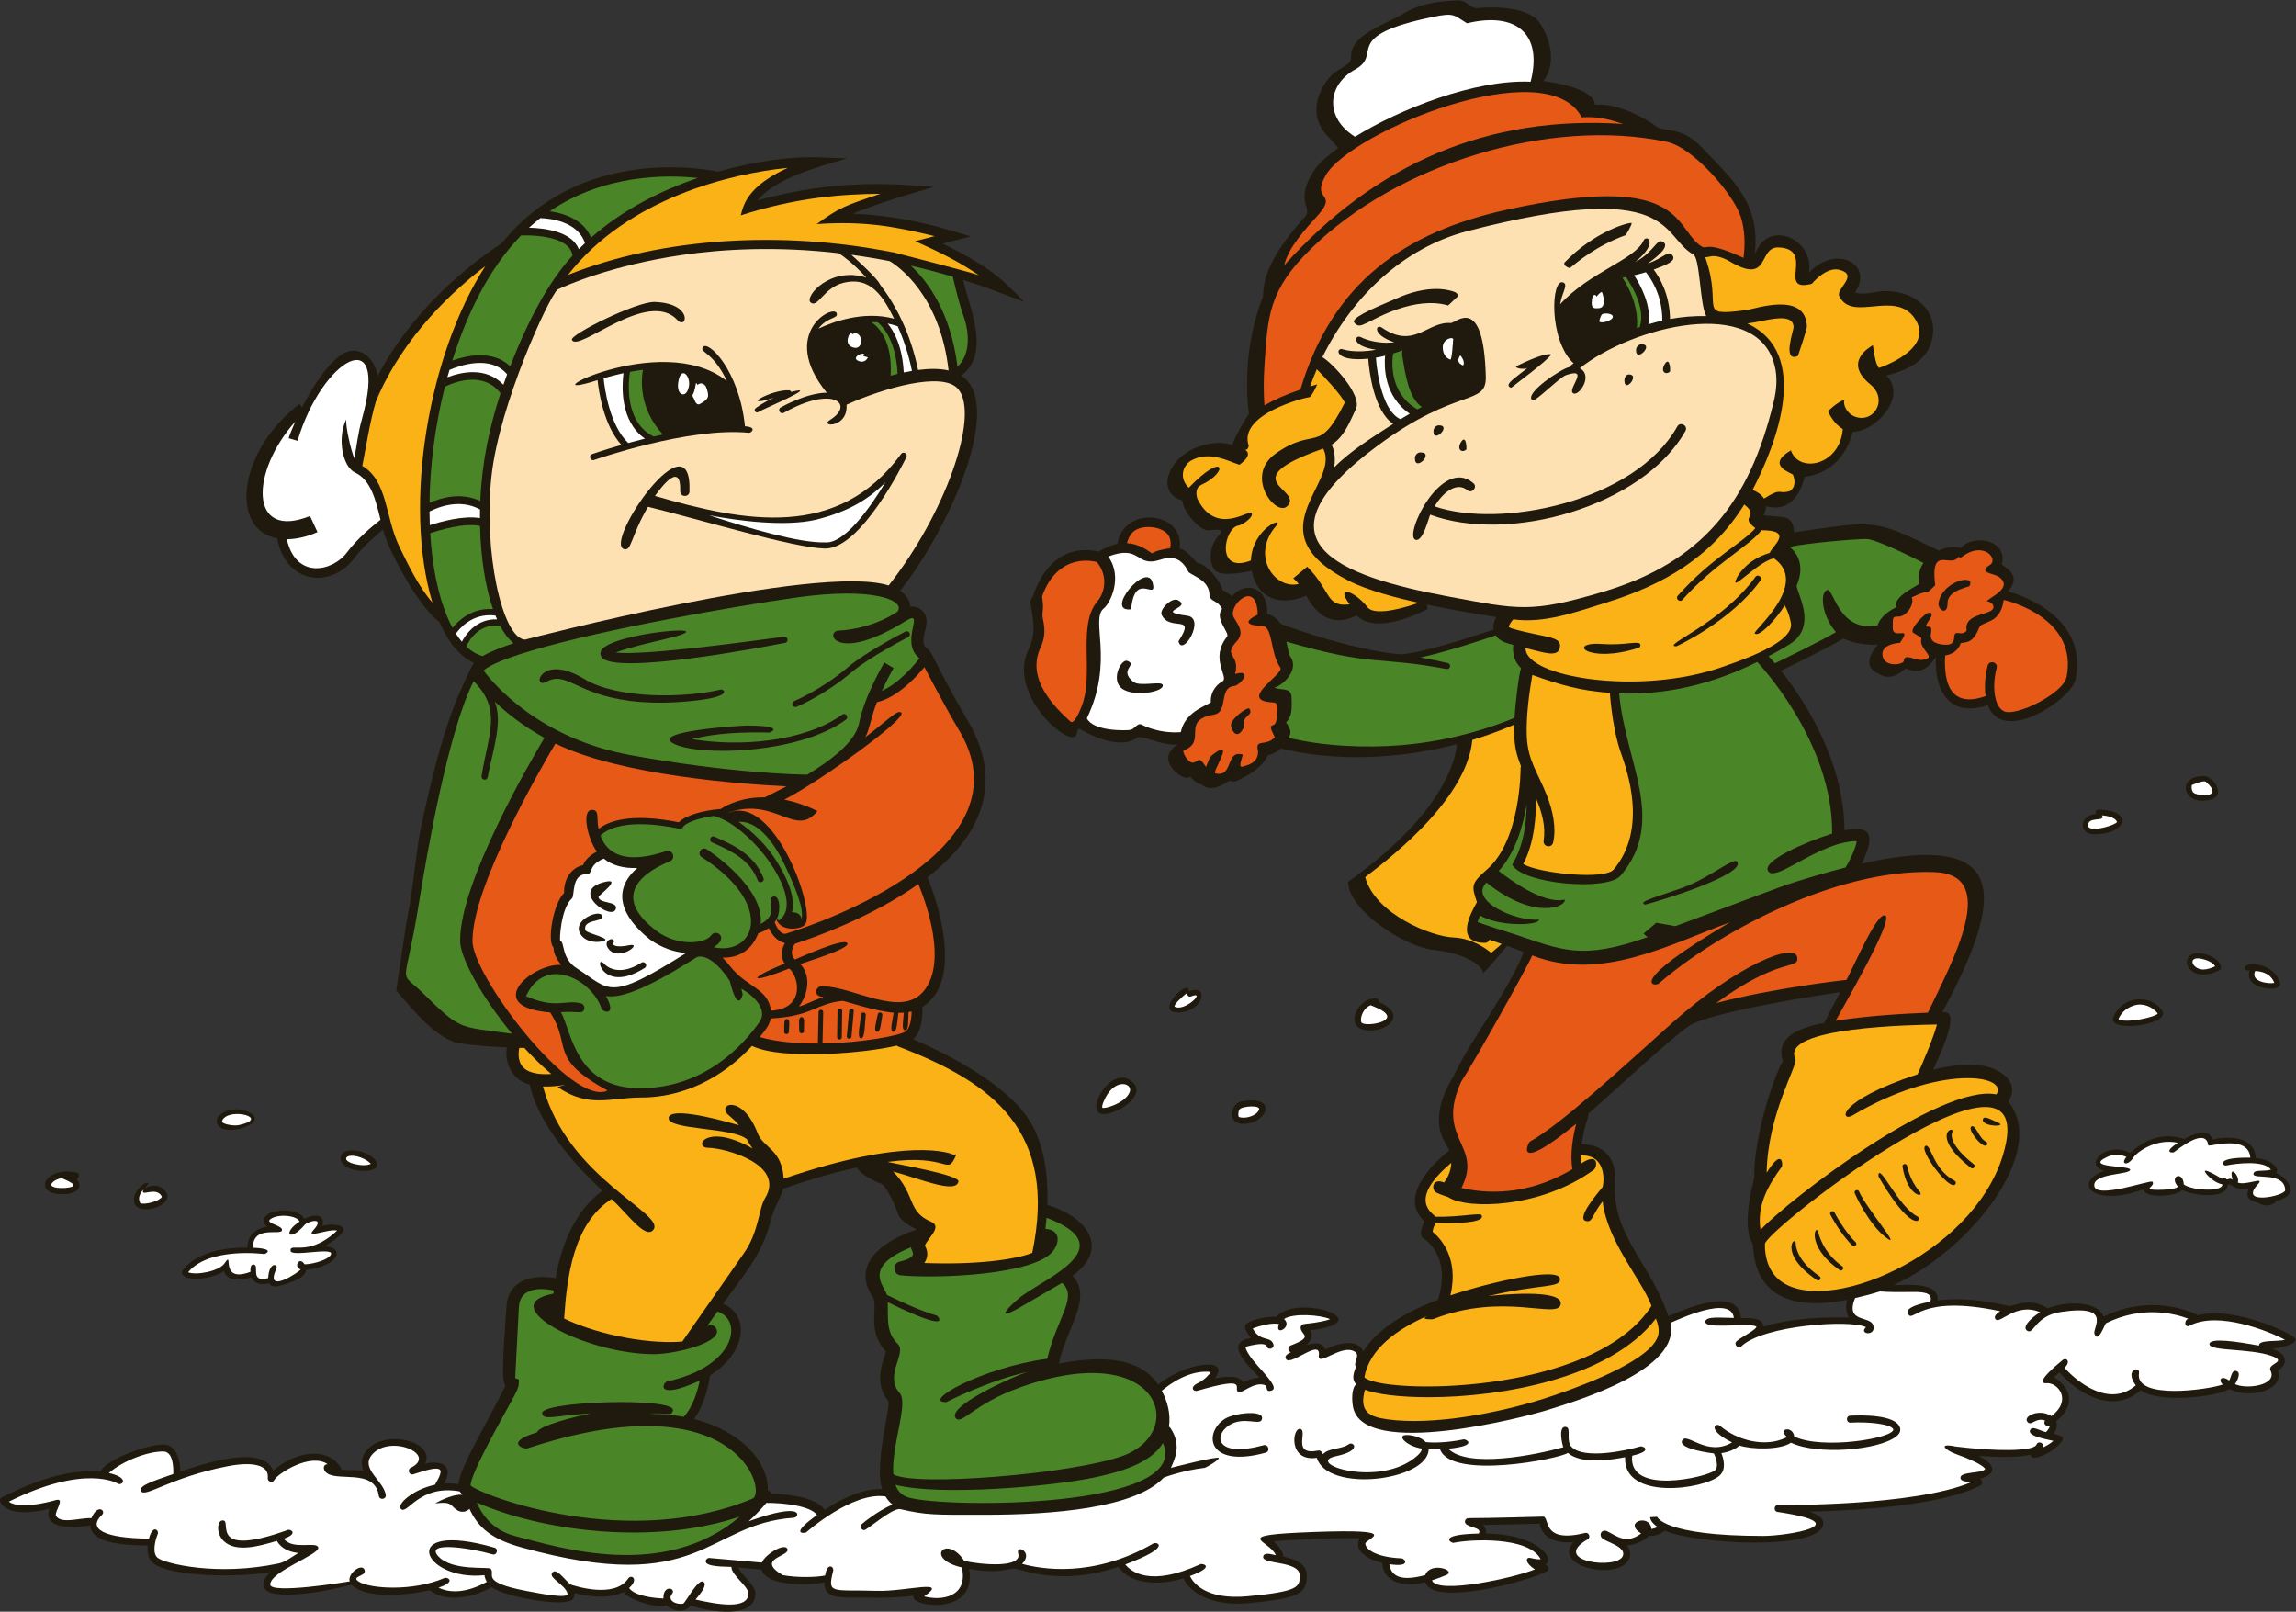 <?xml version="1.0" encoding="UTF-8" standalone="no"?>
<svg
   xmlns:dc="http://purl.org/dc/elements/1.1/"
   xmlns:cc="http://creativecommons.org/ns#"
   xmlns:rdf="http://www.w3.org/1999/02/22-rdf-syntax-ns#"
   xmlns:svg="http://www.w3.org/2000/svg"
   xmlns="http://www.w3.org/2000/svg"
   viewBox="0 0 989.693 694.64"
   height="694.64"
   width="989.693"
   xml:space="preserve"
   id="svg2"
   version="1.1"><rect x="0" y="0" width="989.693" height="694.64" fill="#333333" stroke="none"/><defs
     id="defs6" /><g
     transform="matrix(1.333,0,0,-1.333,0,694.64)"
     id="g10"><g
       transform="scale(0.1)"
       id="g12"><path
         id="path14"
         style="fill:#20190e;fill-opacity:1;fill-rule:evenodd;stroke:none"
         d="m 7416.62,888.828 c -17.68,14.141 -180.01,93.895 -298.28,72.149 -3.62,-0.664 -7.11,-1.485 -10.59,-2.325 -26.54,13.301 -154.62,69.178 -305.66,-4.804 -14.79,48.782 -115.32,53.282 -180.45,27.078 -61,39.424 -114.05,4.121 -126.62,7.48 -5.21,1.391 -122.6,32.384 -229.48,18.174 5.48,61.83 -100.84,48.83 -141.67,49.9 247.99,112.07 500.7,433.55 370.5,592.8 42.29,67.62 -34.31,110.8 -90.76,117.1 -52.38,5.56 -103.57,-1.71 -152.29,-13.81 12.43,28.64 90.54,185.73 37.49,185.73 -1.1,0.01 -3.83,-0.03 -7.97,-0.11 199.45,369.97 225.78,589.86 -260.54,480.47 40.83,84.28 37.22,127.11 -55.82,107.95 -1.85,229.01 -133.6,425.73 -205.44,515.97 43.05,20.67 151.3,73.3 202.21,104.16 32.49,-17.17 88.41,-22.46 111.48,-19.82 -23.34,-26.09 -49.51,-72.12 1.04,-93.56 10,-5.82 40,-28.32 88.34,16.68 19.48,-8.13 58.73,-24.72 97.71,36.82 -4.96,-112.86 47.15,-197.48 168.37,-155.61 46.74,-129.98 269.11,17.29 283.61,83.34 40.01,199.96 -170.19,270.74 -218.37,284.21 37.62,44.56 9.43,67.42 -20.5,87.06 21.75,80.45 -92.18,100.19 -132.5,53.33 0,0 -31.73,10.93 -70.71,-8.4 -217.91,106.38 -205.34,95.78 -468.45,59.25 -3.32,60 -35,46.66 -98.34,55 5.63,11.2 7.93,21.02 8.03,29.64 85.33,-24.5 115.6,56.68 124.95,94.89 111.36,14.17 145.55,105.8 155.2,145.49 72.16,-1.07 178.65,111.95 108.99,181.55 68.77,18.54 135.6,46.73 149.14,125.15 18.34,106.22 -90.13,164.51 -191.28,144 -19.19,-3.88 -41.38,-6.49 -59.41,-0.33 62.16,90.2 -60.48,158.28 -148.59,63.98 16.47,107.58 -122.39,167.95 -167.84,75.04 l -7.31,-13.92 c 16.65,164.93 -69.42,236.24 -170.52,342.72 -63.72,67.11 -109.63,50.99 -144.36,66.13 -56.16,42.09 -144.09,80.02 -202.66,73 -2.04,45.16 -98.22,67.43 -166.84,76.8 33.96,41.02 35.41,115.22 -9.59,185.22 -45,70 -207.5,50 -207.5,50 -21.78,4.25 -33.16,25.99 -58.13,25.44 -67.49,-2.94 -125.62,-10.44 -179.45,-44.31 -45.06,-28.34 -163.12,-63.91 -166.31,-131.49 -1.5,-31.56 -5.39,-24.81 -52.36,-56.5 -25,-16.89 -100.61,-111.89 -31.87,-197.5 l 42.31,-47.29 c -32.96,-23.76 -58.02,-45.81 -72.04,-63.74 -73.23,-105.22 -11.69,-126.97 -33.4,-156.47 -133.13,-146.72 -136.56,-220.11 -137.86,-260.88 -9.96,-24.33 -18.16,-49.28 -24.84,-74.47 -26.12,-98.3 -33.3,-202.93 -20.93,-304.02 -12.54,-19.25 -42.87,-68.5 -53.87,-101.47 -33.34,16.67 -135,8.34 -186.66,-60.01 -51.66,-74.99 -3.34,-113.33 25,-118.33 5,-41.66 58.34,-96.66 81.66,-96.66 23.34,0 56.68,8.34 40,-13.34 -35,-35 -38.32,-90 -15,-116.66 17.2,-19.66 84.16,-8.53 118.2,-1.31 22.98,-111.04 119.25,-106.26 176.45,-80.42 37.14,-69.18 89.26,-100.27 162.72,-64.03 24.24,-24.41 84.97,-50.77 228.88,20.35 1.06,4.22 -0.13,10.22 -2.89,15.28 74.65,-15.79 149.82,-28.97 225.21,-40.21 -6.25,-11.87 -10.71,-26.16 -8.37,-40.91 -56.54,-19.14 -224.39,-74.32 -296.77,-79.91 -72.56,2.84 -198.14,35.59 -265.17,55.91 -42.38,12.9 -84.72,27.12 -125.97,42.37 -11.39,15.92 -30.36,30.75 -43.95,32.04 2.72,92.66 -74.63,105.59 -113.55,57.59 -9.93,7.06 -24.99,17.52 -31.45,20.74 -0.84,18.35 -48.34,84.19 -81.66,86.69 -17.91,20.31 -36.6,42.12 -56.86,47.03 17.02,120.61 -181.32,139.88 -201.03,14.69 -18.11,-3.56 -38.24,-11.29 -60.45,-25.06 -42.5,10 -156.68,21.66 -214.18,-147.5 -9.16,-13.34 -8.32,-9.18 -5.82,-23.35 8.32,-47.1 18.34,-94.97 -6.66,-144.99 -72.97,-145.93 140.02,-327.4 155,-275 3.32,11.67 4.16,16.66 4.16,16.66 l 5.84,1.68 c 0,0 122.5,-79.18 190,-26.66 30.08,-2.16 82.91,-28.86 124.69,-24.16 -10.08,-12.03 -51.46,-34.34 -10.51,-83.36 17.5,-18.32 42.48,-32.5 53.32,-20 11.66,-15.83 29.18,-26.67 35,-25 7.5,-5.82 30,-30.82 91.66,10.84 11.68,-0.84 11.66,-7.5 35,5 23.34,12.5 69.16,34.18 90,78.34 13.83,1.77 27.86,8.97 40.76,21 185.29,-44.55 387.19,-33.16 570.27,13.84 -6.12,-59.5 -51.37,-230.5 -351.87,-444.84 0,-92.5 182.5,-210 275,-220 92.5,-10 152.5,-42.5 162.5,-75 23.34,23.33 58.18,65.87 76.02,88.09 l 53.83,-20.01 c -8.33,-25.48 -38.6,-93.12 -147.46,-262.47 -36.6,-56.93 -62.39,-103.14 -80.09,-141.29 -15.29,-23.07 -79,-128.88 -24.99,-214.8 5.14,-8.18 8.98,-16.14 11.87,-23.85 -46.91,-35.96 -166.61,-148.66 -80.36,-228.3 -12.78,-33.03 -16.36,-47.43 -0.46,-57.3 3.77,-2.32 89.08,-57.29 44.46,-196.57 -100.21,-37.837 -193.84,-91.638 -241.9,-167.368 -17.17,46.496 -89.79,23.945 -122.51,6.504 -9,26.328 -37.75,21.867 -62.65,13.652 16.85,13.145 23.85,31.133 14.53,48.469 230.87,28.687 -42.62,120.193 -110.35,43.953 -31.53,0.715 -105.35,-11.328 -100.99,-34.539 2.32,-12.406 11.21,-24.746 19.51,-33.988 -93.73,-15.039 -2.64,-95.625 27.4,-128.36 -17.68,-1.179 -37.72,-7.547 -52.56,-15.222 -12.99,23.496 -55.69,19.461 -92.5,12.488 56.78,71.836 -97.3,51.601 -182.64,-20.125 -68.8,102.441 -217.21,87.762 -321.25,67.988 23.57,114.844 111.78,213.148 44.21,283.968 123.08,89.42 46.53,190.79 -81.44,229.49 3.27,96.43 -9.55,216.16 -76.58,299.62 -92.71,115.39 -282.44,204.05 -357.35,235.93 30.19,26.32 30.89,81.81 29.79,104.26 139.54,86.71 41.58,360.09 16.19,419.04 85.21,65.99 284.68,241.61 133.07,502.46 -118.28,203.51 -113.94,223.78 -132.77,236.51 -39.71,26.84 25.08,85.6 -19.28,125.45 -6.44,5.77 -18.06,12.65 -35.98,11.05 -1.72,21.62 -14.86,39.05 -32.95,51.15 170.64,219.1 334.46,606.5 197.86,695.64 94.27,72.84 28.59,211.52 5.52,309.61 64.91,-20.43 133.25,-46.41 198.23,-71.21 -66.64,64.55 -91.31,103.17 -264.07,188.4 l 90.68,23.39 c -77.29,22.21 -199.56,65.24 -381.61,73.54 103.06,41.43 172.11,59.34 261.64,86.21 -101.15,7.48 -304.44,30.75 -569.55,-43.56 54.64,66.86 168.75,101.54 289.6,135.86 l -94.02,3.73 c -78.38,3.1 -197.94,-10.97 -323.53,-46.5 -55.28,11.42 -449.61,79.59 -699.55,-232.03 -25.2,-15.6 -265.29,-169.2 -401.1,-428.76 -5.99,47.94 -51.65,101.7 -106.6,74.78 -49.43,-24.25 -101.44,-105.94 -137.246,-175.71 l -8.664,10.73 c -199.91,-153.45 -226.602,-405.41 -72.234,-434.7 27.601,-147.57 174.744,-164.91 250.394,-62.55 25.94,35.09 66.17,70.11 91.99,90.93 6.99,-25.77 15.09,-46.28 25.89,-68.67 92.34,-191.48 154.72,-226.54 156.91,-231.56 29.02,-66.42 66.91,-110.69 111.17,-130.59 -9.3,-10.59 -55.16,-115.71 -60.64,-129.9 -47.95,-124.2 -78.56,-255.29 -107.19,-384.73 -19.09,-86.51 -24.23,-179.48 -40.2,-266.57 -16.6,-90.75 -29.55,-186.88 -43.33,-278.33 47.45,-53.47 128.89,-159.49 206.8,-170.88 50.09,-7.31 100.38,-10.69 150.77,-13.13 -7.38,-50.75 16.31,-104.51 74.39,-120.14 7.66,-41.77 45.8,-166.73 234.98,-343.35 -89.95,-64.27 -133.3,-177.96 -151.62,-282.64 -60.78,12 -152.87,1.66 -158.61,-90.281 -6.09,-97.449 -19.81,-235.82 -3.79,-257.648 -52.95,-109.434 -147.25,-263.055 -151.8,-317.793 -16.46,2.375 -31.88,2.832 -46.29,1.914 28.82,49.582 2.72,78.125 -61.5,64.219 35.09,72.777 -134.28,114.66 -191.54,40.097 -14.64,-19.062 -17.11,-41.375 -8.07,-63.836 -18.93,4.383 -53.32,2.395 -70.28,3.7 -0.2,1.164 -0.44,2.316 -1.03,3.41 -40.77,75.222 -151.42,55.703 -219.779,-5.813 -36.774,88.164 -234.004,19.121 -300.922,-3.183 -0.114,30.871 -9.746,85.812 -52.992,87.422 -50.348,1.875 -191.321,-48.965 -204.278,-87.715 -60.551,6.601 -163.847,-3.047 -318.75,-82.684 -14.254,-7.336 -5.113,-24.445 14.07,-35.859 27.258,-16.231 73.738,-16.828 138.379,-1.836 -21.488,-68.809 83.883,-61.504 132.2,-52.969 4.07,-49.953 74.101,-64.133 186.121,-65.457 -2.071,-20.844 0.781,-43.898 18.746,-57.785 54.863,-42.403 265.527,-47.168 377.223,-28.125 -36.329,-34.973 -26.27,-66.809 23.304,-71.203 79.196,-7.008 164.298,11.984 240.238,30.566 42.89,-47.48 184.43,-34.336 252.14,-17.676 45.88,-37.703 130.67,-29.93 200.57,9.777 38.73,-30.957 237,-66.582 261.82,-39.602 3.65,3.977 7.33,10.645 5.95,20.695 41.67,-11.438 112.9,-21.074 158.01,3.223 17.3,-25.391 111.66,-55.949 138.83,-42.461 9.09,-9.141 49.68,-36.211 79.71,-0.969 17.12,-9.422 208.17,-57.527 208.28,38.574 0.04,30.5 -51.63,64.765 -54.65,83.996 l 74.35,-6.524 c 17.08,-55.691 150.17,-50.871 203.81,-42.05 -0.95,-61.809 65.65,-46.027 168.18,-49.309 25,-0.828 78.54,1.582 121.22,6.543 -23.38,-32.586 205.25,-72.672 178.68,86.711 98.85,-16.961 120.89,1.601 144.72,1.211 24.21,-0.391 142.72,-59.375 338.06,5.547 35.6,-54.258 126.6,-63.145 209.71,-36.954 20.13,-45.859 91.85,-91.515 210.27,-80.515 171.13,15.887 186.36,33.934 188.95,85.633 2.07,41.484 -36.59,56.652 -75.66,64.902 -2.03,11.934 -9.13,30.938 -32.45,49.16 58.88,6.473 207.98,11.766 279.34,10.028 -19.45,-34.571 13.57,-65.184 72.57,-79.266 3.36,-63.496 69.02,-80.457 139.32,-62.746 25.7,-81.211 340.9,6.047 392.39,34.922 9.65,5.422 5.97,20.363 -4.79,21.047 34.15,20.82 -25.01,99.121 -191.43,101.492 1.51,9.574 -2.29,20.168 -9.61,27.699 66.43,0.973 153.5,3.394 183.62,4.266 7.43,-47.297 54.51,-65.313 108.49,-59.766 -71.11,-83.684 156.9,-126.856 181.98,-50.527 2.93,8.953 3.6,22.863 -8.79,39.578 23.67,1.25 55.99,14.23 70.56,31.093 11.48,-0.925 34.4,1.321 51.81,16.68 100.13,-43.457 506.08,-66.219 512.59,22.246 0.9,12.395 -5.39,26.047 -44.46,39.336 149.54,3.469 423.58,18.957 552.11,84.141 9.34,4.719 6.73,16.41 0.12,22.512 50.72,13.671 54.93,43.273 -5.57,73.875 59.05,-4.676 126.02,-6.387 168.13,3.734 3.93,-38.313 134.55,45.828 97.6,60.379 -8.23,3.242 -15.72,5.508 -22.75,7.371 7.92,10.937 13.71,25.91 7.59,40.129 52.72,40.847 61.68,99.012 -6.16,142.441 l 16.95,15.547 c 56.39,-63.586 169.86,-139.246 263.28,-57.441 56.9,-41.907 239.02,-23.254 286.51,3.867 56.67,-32.512 178.55,-7.957 157.31,59.676 33.99,21.875 30.32,54.804 -19.55,70.722 20.18,1.028 98.07,15.852 69.73,38.508 v 0 z M 6770.95,2513.82 v 0 c -49.98,0 -47.95,62.1 7.05,65.76 -3.57,5.77 0.52,13.27 7.33,13.36 110.16,1.5 99.57,-79.12 -14.38,-79.12 z m 348.56,108.52 v 0 c -62.35,0 -77.26,79.7 7.99,79.7 30.3,0 88.29,-79.7 -7.99,-79.7 z M 6834.9,1924.58 v 0 c 30.97,69.71 122.71,72.22 157.08,18.28 29.25,-45.92 -184.87,-73.81 -157.08,-18.28 z m 299.12,200.71 v 0 c 48.39,-14.74 54.55,-45.66 43.18,-51.24 -116.5,-57.12 -143.59,81.75 -43.18,51.24 z m 135.59,-51.92 h -0.02 c -4.71,-1.03 -9.36,1.95 -10.41,6.67 -5.09,23.21 94.39,21.55 113.83,-47.62 9.08,-32.29 -120.85,-22.52 -98.15,41.73 -3.22,-0.36 -5.18,-0.76 -5.25,-0.78 z m -462.86,-587.08 v 0 c 20.34,9.38 51.89,12.91 82.16,-2.86 29.54,28.3 91.93,72.45 174.07,45.09 24.73,13.95 83.17,37.54 90.45,-2.05 44.95,10.98 137.32,14.76 140.96,-59.52 56.27,-5.18 77.29,-36.12 65.91,-48.06 24.02,-9.73 94.13,-68.36 -4.23,-91.94 1.02,-1.17 3.55,-3.26 2.14,-4.15 -24.44,-15.22 -42.55,-8.17 -54.15,-1.64 -9.02,5.09 -48.15,6.11 -33.04,45.36 -26.12,-4.35 -47.08,5.87 -60.2,15.23 -2.31,-0.63 -4.61,-1.03 -6.89,-1.29 -1.93,-49.5 -117.38,-34.19 -147.43,-16.81 -15.14,-20.89 -124.24,-29.03 -124.53,2.37 -164.41,-59.55 -232.67,19.63 -127.58,59.61 -45.56,13.32 -27.19,47.01 2.36,60.66 z m -2786.15,91.1 v 0 c -55.96,0 -40.99,66.16 -6.17,72.54 121.36,22.3 83.47,-72.54 6.17,-72.54 z M 4449.8,1983 v 0 c 5.74,-0.34 10.01,-5.27 9.36,-11.33 88.45,-39.49 35.22,-92.35 -29.46,-92.35 -89.66,0 -42.45,107.2 20.1,103.68 z m -607.34,31.43 v 0 c 2.17,-2.92 2.24,-6.75 0.49,-9.72 0.53,0.4 1.11,0.71 1.73,0.95 67.86,26.9 48.23,-68.17 -36.34,-68.17 -71.79,0 20.17,95.64 34.12,76.94 z m -278.14,-405.16 v -0.01 c -60.72,6.74 35.2,171.52 101.79,99.22 38.62,-41.91 -57.54,-104.01 -101.79,-99.21 z M 202.164,1349.94 v 0 c -102.223,0 -54.023,92.94 45.527,69.81 10.723,-2.48 10.039,-18.07 -0.851,-19.62 19.805,-19.04 12.437,-50.19 -44.676,-50.19 z m 233.551,-31.26 v 0 c -17.606,53.36 74.066,93.29 32.39,50.79 19.141,9.96 44.215,12.5 61.133,-3.64 51.852,-49.42 -78.883,-88.52 -93.523,-47.15 z m 265.379,263.77 v 0 c -3.93,32.17 51.832,49.1 85.426,39.18 116.761,-34.44 -75.188,-98.84 -85.426,-39.18 z m 474.366,-157.18 v -0.01 c -86.24,0 -95,66.33 -37.96,66.33 71.6,0 122.15,-66.32 37.96,-66.32 z M 608.066,1079.34 v 0 c -15.988,4.09 -24.125,15.07 -18.023,23.37 47.457,64.71 147.102,75.11 210.41,74.59 -0.691,40.28 27.871,63.09 63.828,67.45 -6.582,5.39 -10.242,11.14 -11.058,17.27 -5.493,41.31 109.961,49.75 130.882,7.89 41.835,21.34 68.085,9.51 57.845,-22.29 24.72,6.81 51.09,4.03 61.34,-1.92 18.34,-10.64 6.01,-24.95 -51.95,-64.54 11.92,-0.95 21.66,-2.87 26.86,-6.35 33.62,-22.42 -16.99,-64.12 -88.411,-68.89 -1.922,-23.15 -33.758,-38.88 -90.57,-53.12 -11.727,-2.94 -23.848,-0.21 -28.871,8.82 -22.813,-5.64 -48.098,-3.34 -57.164,19.94 -35.739,-12.65 -78.735,-12.52 -89.223,19.59 -33.266,-22.69 -89.195,-28.66 -115.895,-21.81 z m 2196.164,36.93 v 0 c -11.38,-32.58 -4.78,-66.52 19.63,-100.97 15.14,-34.53 -20.83,-107.058 40.87,-174.558 -1.1,-3.945 -2.85,-9.277 -4.28,-13.574 -10.91,-33.105 -31.06,-94.207 12.19,-146.496 8.22,-16.461 -46.71,-204.617 -19.93,-284.402 -63.21,3.289 -134.05,-32.684 -185.96,-66.633 -30.11,43.066 -126.86,50.734 -172.76,51.914 -1.42,5.137 -5.7,9.316 -10.97,10.558 1.57,95.723 -89.29,193.145 -238.91,230.813 40.62,54.656 51.16,134.695 52,141.629 112.05,67.09 134.54,191.57 41.91,231.191 63.91,89.488 125.93,158.098 152,261.398 14.86,58.82 36.58,81.72 42.27,110.84 0.74,0.15 1.49,0.13 2.23,0.39 92.65,32.18 170.93,53.81 236.76,68.16 6.45,-15.81 40.42,-38.93 78.13,-52.64 15.7,-5.71 44.52,-66.84 55.18,-98.85 7.68,-23.02 41.36,-38.57 60,-50 -26.36,-7.5 -134.55,-44.96 -160.36,-118.77 v 0 z M 5968.61,951.289 v 0 c -58.14,1.258 -176.38,-0.449 -266.72,-29.844 0.47,30.606 -42.93,27.606 -72.4,28.223 -8.86,107.892 -189.9,24.402 -234.22,6.062 -44.5,123.33 -87.54,161.05 -138.66,267.44 -65.97,137.33 -7.43,194.53 -58.19,254.47 -20.8,24.56 -53.04,34.48 -84.03,33.24 7.61,57.74 23.44,88.96 22.66,100.19 43.27,36.63 268.54,245.51 323.64,282.32 62.09,41.41 361.65,91.34 489.7,109.79 l -51.78,-99.27 c -71.13,-14.34 -160.18,-41.23 -133.23,-123.22 -32.28,-55.24 -95.98,-254.56 -92.54,-378.28 -8.96,-32.89 -39.98,-159.07 -5.75,-211.46 6.76,-14.23 -16.05,-245.766 306.09,-182.5 -4.8,-17.68 -5.08,-40.188 5.77,-57.473 -3.34,0.125 -6.78,0.222 -10.34,0.312 v 0" /><path
         id="path16"
         style="fill:#fab217;fill-opacity:1;fill-rule:evenodd;stroke:none"
         d="m 2547.54,4668.43 c -133.36,-60.64 -143.86,-123.02 -152.11,-153.59 179.76,57.54 325.57,68.84 451.66,69.77 -118.16,-39.5 -132.56,-44.88 -205.98,-97.9 154.23,9.95 246.55,-6.56 381.06,-39.15 l -62.44,-16.12 c 87.98,-39.98 141.45,-66.79 205.58,-110.24 -46.66,15.67 -276.93,73.7 -279.02,74.75 l -0.17,-0.39 c -356.22,70.48 -745.15,48.48 -1049.34,-73.28 193.31,248.31 527.66,328.04 710.76,346.15 v 0" /><path
         id="path18"
         style="fill:#fab217;fill-opacity:1;fill-rule:evenodd;stroke:none"
         d="m 1291.57,3443.09 c -46.12,95.55 -37.76,213.1 -120.03,261.6 10.79,53.44 24.89,145.42 44.02,208.43 88.53,213.92 258.25,365.08 354.01,437.68 -184.47,-284.64 -266.59,-770.82 -171.27,-1088.09 -44.47,51.26 -80.68,126.29 -106.73,180.38 v 0" /><path
         id="path20"
         style="fill:#ffffff;fill-opacity:1;fill-rule:evenodd;stroke:none"
         d="m 1122.54,3425.62 c -45.55,-61.64 -165.056,-90.04 -195.056,41.95 33.36,0.22 68.961,9.26 99.116,23.12 l -24.01,52.02 c -197.988,-79.82 -193.27,142.26 -47.711,305.37 -10.649,-23.65 -18.156,-43.01 -21.344,-53.81 l 28.785,-8.47 c 77.86,264.7 297.61,391.74 208.4,71.58 -13.96,-50.08 -15.85,-80.97 -24.97,-128.34 -11.05,26.47 -28.34,101.75 -26.16,125.99 -29.66,-60.31 -12.19,-153.07 28.71,-171.95 51.07,-23.57 66.98,-89.69 82.15,-152.5 -25.25,-19.64 -75.78,-61.48 -107.91,-104.96 v 0" /><path
         id="path22"
         style="fill:#4a8528;fill-opacity:1;fill-rule:evenodd;stroke:none"
         d="m 1507.99,3120.65 c 8.3,18.63 39.8,75.99 109.43,66.98 12.2,-23.08 25.39,-41.57 43.15,-56.34 -42.16,-14.07 -75.73,-27.36 -99.87,-41.57 -20,5.5 -37.54,16.59 -52.71,30.93 v 0 z m 176.73,1329.05 c 0.01,0 155.77,8.7 166.81,-65.01 -76.82,-83.15 -143.97,-209.54 -201.76,-357.94 -55.85,53.77 -140.48,35.1 -187.16,18.55 45.72,145.11 114.95,293.87 222.11,404.39 v 0.01 z m 571.51,185.94 v 0 c -100.86,10.86 -302.11,12.51 -478.39,-107.51 42.55,-6.02 108.23,-25.16 133.61,-85.18 105.99,92.76 228.43,153.07 344.78,192.69 z M 1388.89,3585.1 c 1.5,120.57 18,250.3 49.77,375.8 33.61,16.15 125.27,50.54 179.88,-21.48 -36.26,-111.19 -60.07,-222.54 -65.41,-348.04 -64.59,29.85 -129.95,9.32 -164.25,-6.28 h 0.01 z m 60.05,-374.59 v -0.01 c 4.19,-9.59 8.99,-19.54 14.38,-29.45 17.7,22.15 61.4,65.26 130.9,60.8 -24.8,71.45 -39.67,166.32 -41.93,268.58 -50.65,11.33 -132.25,-13.62 -161.08,-23.38 6.36,-107.12 25.6,-203.03 57.73,-276.54" /><path
         id="path24"
         style="fill:#4a8528;fill-opacity:1;fill-rule:evenodd;stroke:none"
         d="m 3115.48,4189.96 c 21.57,-60.07 20.88,-127.48 -19.25,-164.64 -21.88,176.47 -96.66,276.24 -150.82,326.82 44.3,-10.19 89.55,-22.01 135.74,-35.77 4.32,-19.32 19.51,-85.15 34.33,-126.41 v 0" /><path
         id="path26"
         style="fill:#4a8528;fill-opacity:1;fill-rule:evenodd;stroke:none"
         d="m 2514.45,2421.39 c -34.08,57.56 -83.86,103.15 -126.25,132.54 53.13,3.78 107.44,-47.26 154.24,-149.77 17.38,-37.42 61.83,-133.21 48.6,-164.46 -1.05,19.64 -20.63,21.91 -30.11,21.85 8.8,32.75 0.73,82.89 -46.48,159.84 v 0 z m 5.59,-185.71 c 88.88,63.49 -88.92,305.9 -212.03,337.31 -54.3,-7.33 -93.6,-24.44 -99.47,-36.17 -2.03,-4.07 -6.54,-6.19 -10.98,-5.34 -175.41,36.4 -237.33,-3.39 -255.81,-22.1 29.1,-79.7 112.45,-83.67 212.31,-50.24 21.1,7.07 32.84,-24.24 12.24,-32.77 -116.4,-48.23 -175.09,-125.71 -43.3,-225.16 66.95,-50.5 157.25,-42.52 177.2,-13.71 14.82,21.39 59.07,-7.11 7.75,-39.07 130.94,-28.75 203.28,134.91 -39,291.51 -16.57,10.71 -0.31,35.92 16.29,25.2 8.18,-5.3 187.17,-122.61 174.42,-241.53 64.23,32.57 15.38,78.62 39.09,88 22.95,9.11 27.1,-43.78 13.32,-71.32 2.26,-2.04 6,-6.03 7.97,-4.61 v 0 z m -209.75,270.17 v 0 c -11.99,5.28 -20.07,-13.01 -8.06,-18.31 70.76,-31.15 122.81,-58.18 148.05,-122.83 4.79,-12.24 23.43,-4.98 18.63,7.29 -30.21,77.32 -98.43,107.36 -158.62,133.85 z m -432.06,-538.76 c -50.88,12.73 -80.62,-19.55 -177.18,23.12 60.49,134.04 211.86,55.07 244.34,-40 4.27,-12.49 50.75,-25.69 13.92,40.68 86.37,-17.63 287.98,125.24 297.75,126.86 50.3,8.34 102.98,-78.82 102.98,-78.87 27.38,-109.78 41.64,-42.82 41.6,-42.7 l -4.53,18.16 c 44.42,-24.54 84.24,-68.21 59.87,-106.17 -55.64,-79.58 -179.09,-212.93 -382.59,-215.63 -215.51,-2.74 -225.73,185.87 -260.66,245.94 55.59,4.25 70.72,-8.36 75.42,10.4 2.01,8.04 -2.88,16.2 -10.92,18.21 v 0" /><path
         id="path28"
         style="fill:#fab217;fill-opacity:1;fill-rule:evenodd;stroke:none"
         d="m 1977.54,1334.2 c 48.57,-43.15 109.87,-132.9 135.39,-99.16 40.39,53.4 -276.91,165.17 -357.17,463.25 23.7,-0.84 44.99,0.83 72.12,5.35 l -24.95,-6.93 c 101.5,-69.91 171.33,-34.2 267.26,-34.2 171.36,0 293.03,92.78 361.61,166.92 96.37,-47.26 372.16,-22.97 468.36,1.11 1.05,-2.17 4.74,-3.2 7.28,-4.18 306.51,-117.14 512.74,-274.54 430.49,-666.32 -59.82,-23.08 -188.52,-38.81 -349.11,-32.55 10.12,14.03 14.66,34.01 2.02,55.96 7.22,22.74 58.04,61 20.12,77.26 -78.85,33.82 -47.8,85.49 -123.03,162.66 88.36,-24.08 204.07,-73.66 211.33,-32.23 3.62,20.66 -190.61,54.36 -229.45,63.11 201.93,27.57 190.78,-48.19 221.46,20.79 3.36,7.56 -3.01,0.34 -10.59,3.7 -5.68,2.52 -143.06,59.72 -546.39,-78.77 -5.74,95.57 -65.66,98.9 -84.24,147.11 -49.72,129.02 -131.91,94.08 -96.2,60.51 11.01,-10.36 23.22,-18.63 35.81,-34.89 -97.37,28.92 -224.24,56.55 -227.48,24.08 -4,-40.16 209.19,-29.89 253.13,-69.39 5.69,-11.47 12.12,-21.41 18.68,-29.88 -151.13,85.62 -192.93,3.21 -144.63,2.53 56.33,-0.79 251.39,-53.85 184.7,-162.83 -21.56,-35.21 -19.26,-108.33 -69.07,-178.9 L 2206.27,873.367 c -131.68,-10 -295.28,31.875 -381.99,74.602 8.79,130.631 28.72,307.041 153.26,386.221 v 0.01 z m -287.97,428.37 v -0.01 c 15.63,-18.89 47.61,-26.99 93.34,-24.01 -29.59,24.75 -59.02,53.46 -87.23,84.27 l -16.63,0.12 c -3.07,-16.72 -4.38,-42.4 10.52,-60.37" /><path
         id="path30"
         style="fill:#e65917;fill-opacity:1;fill-rule:evenodd;stroke:none"
         d="m 4725.28,1714.07 c 41.88,62.96 221.25,383.87 229.31,407.98 219.52,-86 437.58,32.44 640.31,107.42 -344.77,-202.95 -243.38,-209.6 -230.4,-198.21 170.32,149.41 559.46,372.37 890.97,360.16 211.53,-7.78 61.16,-282.18 -21.23,-454.63 -70.77,-2.69 -196.52,-9.63 -298.27,-26.13 18.98,36.37 188.83,325.43 160.57,340.18 -25.27,13.18 -96.42,-152.38 -125.43,-207.97 -0.47,0.26 -239.11,-26.42 -421.74,-75.15 206.7,151.02 266.96,107.05 262.61,146.99 -5.78,53.04 -197.39,-26.05 -403.21,-209.76 -167.43,-149.43 -361.25,-329.59 -461.35,-384.91 -6.29,-3.48 -56.08,-109.92 149.55,57.66 -9.77,-38.08 -21.18,-98.2 -12.13,-146.75 -148.26,-89.06 -283.54,-78.57 -359.09,-60.82 71.71,139.45 -86.16,156.99 -0.47,343.94 v 0" /><path
         id="path32"
         style="fill:#e65917;fill-opacity:1;fill-rule:evenodd;stroke:none"
         d="m 1527.93,2170.04 c 0,179.71 229.24,571.71 268.16,636.95 211.6,-103.94 606.34,-131.29 747.12,-138.35 -26.41,-13.97 -50.77,-26.02 -70.33,-35.6 -71.38,1.05 -119.61,-22.83 -142.65,-37.71 -60.73,-4.54 -116.25,-22.24 -134.95,-42.95 -159.9,32.01 -230.42,2.01 -259.67,-21.49 -7.49,36.25 3.53,59.77 -19.63,61.59 -38.21,2.97 -14.64,-96.89 14.27,-134.76 -14.68,-7.63 -36.26,-22.03 -44.86,-43.9 -36.03,-7.43 -62.7,-42.72 -61.19,-90.09 -35.31,-33.96 -55.82,-156.82 -34.15,-176.05 -0.76,-18.75 11.92,-39.93 24.22,-56.18 -97.39,3.61 -254.18,-136.18 -35.24,-153.86 72.34,-111.41 -8.57,-145.92 185.56,-252.6 -115.5,-55.24 -440.29,375.5 -436.66,485 v 0 z m 1409.95,-231.36 v -0.01 c -1.71,-26.73 1.24,-59.78 -11.26,-58.62 -12.36,1.15 -5.65,29.29 -3.89,56.72 l -17.75,-0.56 c -4.03,-27.75 -3.87,-62.84 -16.46,-61.1 -12.54,1.75 -2.63,34.14 1.39,61.68 -56.67,3.92 -160.98,38.76 -165.14,38.33 -87.75,-9.07 -97.08,-49.94 -232.49,-57.01 -4.5,-23.2 -18.88,-39.44 -35.57,-59.96 54.5,-15.8 121.63,-21.42 188.09,-21.09 l 2.29,101.9 c 0.21,9.67 15.23,9.67 15,-0.33 l -2.27,-101.42 c 129.13,2.36 251.77,25.92 269.11,39.2 13.84,10.64 18.62,39.94 18.98,64.42 -3.3,-0.82 -6.64,-1.56 -10.03,-2.15 z m -387.04,-63.91 c 0.8,21.69 5.37,40.62 -5.96,41.5 -11.36,0.89 -8.27,-20.38 -9.03,-40.96 -0.36,-9.86 14.62,-10.43 14.99,-0.54 v 0 z m 48.75,2.77 v 0 c 0,-9.88 -15,-9.88 -15,0 0,22.13 -4.12,45 7.5,45 11.64,0 7.5,-22.85 7.5,-45 z m 122.51,-20.11 h -0.01 c -0.16,-9.89 -15.14,-9.67 -15,0.21 l 1.25,84.99 c 0.15,9.91 15.15,9.68 15,-0.21 l -1.24,-84.99 z m 38.72,84.43 -7.5,-82.5 c -0.9,-9.85 -15.84,-8.49 -14.94,1.36 l 7.5,82.49 c 0.89,9.83 15.82,8.52 14.94,-1.35 z m 38.73,-12.63 v -0.01 c -3.46,-31.71 -2.36,-77.06 -15.76,-75.39 -13.4,1.69 -2.65,44.93 0.85,77.01 1.08,9.96 15.97,8.12 14.91,-1.61 z m 53.68,-0.55 v -0.01 c -4.69,-25.44 -5.39,-55.78 -17.49,-53.51 -12.13,2.29 -2.08,30.25 2.73,56.23 1.8,9.74 16.53,7 14.76,-2.71 z m -322.41,180.62 v -0.01 c -6.62,19.03 -0.98,37.79 7.74,52.48 -25.05,4.88 -42.22,27.41 -52.62,48.48 -9.4,-6.75 -20.76,-12.33 -33.87,-16.82 -21.1,-54.13 -62.3,-79.84 -115.71,-78.66 10.34,-10.32 19.79,-21.85 28.84,-32.91 51.75,-63.26 119.08,-66.99 127.91,-138.65 110.88,6.36 91.54,109.41 59.02,136.59 -130.72,-52.8 -138.46,-34.56 -14.44,15.71 -2.77,4.15 -5.17,8.68 -6.87,13.79 z m 457.57,-100.87 c -72.75,-92.41 -229.03,14.11 -331.3,14.11 -18.65,0 -30.84,-33.27 6.35,-35.29 -34.63,-10.39 -52.91,-23.15 -80.22,-30.68 30.37,38.93 40.33,100.19 4.77,137.51 16.92,6.68 158.36,48.77 152.33,66.65 -7.14,21.19 -153.48,-45.56 -169.62,-51.97 -22.4,21.19 -0.25,50.74 -0.25,50.74 57.22,18.59 246.98,85 399.34,193.3 25.23,-61.33 93.41,-250.41 18.59,-344.37 h 0.01 z m 109.23,847.7 c -50.55,85.82 -96.52,176.52 -108.46,197.87 -24.47,-29.78 -86.7,-98.09 -153.42,-113.25 -19.4,-48.48 -22.49,-84.69 -37.49,-113.33 73.45,55.99 105.89,92.21 116.63,78.89 16.49,-20.45 -262.15,-220.76 -378.36,-280.47 32.32,-6.64 67.95,-18.3 106.82,-37.05 -70.92,-88.66 -134.94,46.88 -286.64,-4.5 -0.07,-0.34 -0.07,-0.72 -0.17,-1.03 148.11,61.76 284.02,-319.94 246.39,-361.93 -15.1,-16.85 -77.9,-22.36 -91.99,16.8 -1.73,-3.16 -3.75,-6.18 -5.89,-9.09 5.76,-14.37 19.19,-41.88 37.14,-36.51 107.84,32.24 799.66,271.75 555.44,663.6 v 0" /><path
         id="path34"
         style="fill:#fde1b2;fill-opacity:1;fill-rule:evenodd;stroke:none"
         d="m 5738.22,4030.38 c -57.62,225.97 -459,125.97 -629.7,-9.98 45.84,-23.4 -5.7,-96.48 -22.93,-79.51 -15.32,15.07 56.75,84.09 -21.76,57.3 -20.86,-7.1 -99.56,-88.14 -108.67,-81.19 -28.46,21.68 96.69,104.27 119.93,107.25 2.76,5.18 9.07,8.51 13.45,12.01 -81.22,74.88 -73.23,278.13 -33.38,261.31 16.81,-7.09 -4.14,-32 -10.22,-70.35 94.94,104.36 242.85,144.56 269.87,206.16 9.04,20.59 51.85,-5.15 -27.16,-69.45 62.74,33.16 68.92,77.24 89.81,65.29 21.15,-12.09 -7.67,-41.36 -49.55,-70.2 51.2,17.21 65.88,44.15 79.69,27.27 14.76,-18.04 -15.92,-30.57 -60.14,-46.86 17.91,-23.51 52.07,-79.07 52.9,-159.76 38.6,7.06 77.89,10.29 117.18,9.47 -20.77,34.71 -19.59,186.77 -41.86,199.18 -106.05,58.98 -55.66,250.34 -729.48,75.79 -211.32,-54.73 -375.14,-215.34 -469.95,-407.91 32.03,-18.25 129.91,-123.02 108.28,-167.69 -19.94,-41.17 -37.15,-89.4 -78.61,-115.22 7.29,-14.43 13.75,-38.08 8.51,-73.27 54.82,55.32 125.45,98.23 190.64,140.5 -62.9,42.58 -77.52,171 -80.56,210.75 -115.01,-11.29 -104.39,38.91 -82.06,30.43 0.81,-0.31 38.64,-13.85 107.39,-1.39 -86.37,12.65 -67.54,50.9 -49.11,40.62 0.79,-0.44 43.99,-23.8 108.06,-16.62 -74.59,25.35 -59.38,60.74 -40.45,47.68 104.57,-72.1 147.8,20.96 222.93,14.71 15.67,-1.3 106.34,98.5 113.32,-173.32 2.48,-96.41 -90.51,-31.78 -349.05,-222.73 -418.16,-308.83 -130.27,-421.88 230.33,-488.65 223.8,-41.43 263.59,-53.97 496.81,15.3 324.98,96.54 474.86,292.58 552.59,613.32 9.88,39.92 13.11,81.26 2.95,119.76 v 0 z m -661.95,313.83 v -0.01 c -22.5,6.66 -17.5,17.5 -17.5,17.5 100.84,105 213.34,131.67 217.5,128.34 0.85,-7.5 -19.16,-39.18 -19.16,-39.18 -95,-34.16 -158.34,-88.32 -180.84,-106.65 z m -375.84,-75.84 v -0.01 c 16.68,-5 13.34,-15.82 13.34,-15.82 l -30.84,-29.18 c -106.66,31.68 -234.16,-42.48 -260,-54.98 -25.82,-12.5 -31.66,-13.34 -43.32,-0.84 -11.66,14.16 46.66,40.82 130,75.82 110.84,50.83 174.16,30 190.82,25.01 z m 684.16,-232.55 v 0 c 15.73,22.61 17.45,-24.76 15.64,-26.25 -15.88,-13.03 -32.22,2.42 -15.64,26.25 v 0 z m -76.25,62.09 v 0 c 41.54,0.09 -17.91,-60.28 -17.91,-19.17 0,10.59 8.02,19.15 17.91,19.17 v 0 z m -40.85,-97.5 v 0 c 37.05,0.1 -14.56,-63.01 -14.56,-19.16 0,10.58 6.52,19.14 14.56,19.16 v 0 z m -386.65,-27.87 v 0 c 8.75,12.5 52.5,42.5 57.5,48.75 -8.75,-5 -36.25,-2.5 -36.25,5 0,0 90,46.25 113.75,38.75 -10.66,-20 -120.98,-100.11 -128.75,-107.5 0,0 -15,2.5 -6.25,15 v 0 z m -155,-188.75 v 0 c 15.74,22.6 17.45,-24.77 15.63,-26.25 -15.88,-13.03 -32.21,2.41 -15.63,26.25 v 0 z m -72.5,52.08 v 0 c 41.54,0.09 -17.91,-60.29 -17.91,-19.17 0,10.59 8.02,19.15 17.91,19.16 v 0.01 z m -60,-87.5 v 0 c 46.29,0.1 -17.91,-64.49 -17.91,-19.17 0,10.59 8.02,19.16 17.91,19.16 v 0.01 z m 856.84,69.33 v 0 c -137.33,-245.09 -572.97,-365.17 -825.43,-270.59 -4.79,-9.94 -23.43,-89.2 -47.35,-81.32 -39.65,13.07 84.72,272.01 187.03,183.08 14.54,-12.66 -4.86,-35.22 -19.57,-22.74 -31.75,26.87 -75.98,-2.22 -105.79,-52.23 210.25,-73.08 647.66,13.54 784.95,258.46 9.46,16.9 35.61,2.23 26.16,-14.66 v 0" /><path
         id="path36"
         style="fill:#ffffff;fill-opacity:1;fill-rule:evenodd;stroke:none"
         d="m 1474.28,3162.46 c 10.6,15.25 53.26,67.97 127.86,58.36 1.69,-4.18 3.42,-8.27 5.18,-12.27 -65.84,2.37 -100.48,-47.09 -113.84,-72.41 -6.98,8.29 -13.37,17.15 -19.2,26.32 v 0 z m 272.9,1343.38 c 26.77,-0.73 121.04,-8.67 144.36,-80.99 -6.71,-6.29 -13.35,-12.72 -19.91,-19.31 -23.15,57.87 -111.12,68.07 -161.06,69.3 12.01,11 24.23,21.34 36.61,30.99 v 0.01 z M 1446.7,3991.19 c 2.18,7.99 4.49,15.91 6.8,23.85 35.19,15.08 133.02,48.9 186.4,-14.22 -4.03,-10.87 -8.06,-22.12 -12.07,-33.69 -56.12,59.19 -136.36,41.19 -181.13,24.06 v 0 z m 105.59,-427.4 c -0.19,-9.34 -0.29,-18.63 -0.28,-27.87 -53.67,9.21 -128.15,-11.8 -162.13,-22.92 -0.57,14.57 -0.87,29.34 -0.97,44.26 26.63,13.66 97.84,42.94 163.38,6.53 v 0" /><path
         id="path38"
         style="fill:#ffffff;fill-opacity:1;fill-rule:evenodd;stroke:none"
         d="m 2668.02,3457.5 -1.27,0.04 c -79,-2.7 -241.78,44.29 -373.43,87.48 98.18,-18.75 244.63,-37.01 343.66,-14.7 104.39,25.65 170.69,65.28 226.2,121.14 -55.11,-91.1 -135.3,-199.67 -195.16,-193.97 v 0.01" /><path
         id="path40"
         style="fill:#ffffff;fill-opacity:1;fill-rule:evenodd;stroke:none"
         d="m 4008.32,1624.15 c 6.93,10.45 68.79,15.23 63.12,-0.76 -7.28,-20.44 -46.58,-31.64 -65.94,-23.28 -2.27,8.57 -1.16,17.98 2.82,24.04 v 0 z m 476.96,303.61 c 8.76,-25.31 -79.31,-36.63 -83.53,-20.94 -4.12,15.24 7.49,46.07 30.61,54.09 2.71,-1.86 46.93,-15.78 52.92,-33.15 v 0 z m -634.1,61.65 c 52.68,21.05 -21.89,-52.43 -53.19,-32.53 -0.92,6.4 19.28,27.87 42.42,45.11 -4.2,-7.06 2.95,-15.73 10.77,-12.58 v 0 z m -283.85,-343.54 c 32.3,83.9 98.71,65.06 85.4,33.43 -15.14,-35.97 -82.93,-54.9 -88.1,-49.66 -0.5,0.64 -1.52,5.26 2.69,16.23 h 0.01 z M 169.527,1387.66 c 5.821,6.38 16.59,11.96 30.856,14.42 2.23,-3.43 74.816,-26.88 10.023,-31.84 -19.347,-1.47 -55.996,0.85 -40.879,17.42 v 0 z m 282.157,-41.52 c 2.488,6.76 7.082,13.13 12.55,19.22 -13.703,-28.59 41.286,13.23 59.278,-23.54 -4.121,-11.59 -45.785,-25.14 -65.895,-22.11 -2.754,0.39 -4.637,1.75 -4.215,1.45 0,-0.07 0.032,0.02 0.094,-0.24 -3.805,8.51 -5.426,15.96 -1.812,25.22 v 0 z m 267.492,243.32 c 22.738,42.71 159.633,6.32 51.902,-16.33 -13.515,-2.84 -48.027,1.99 -52.953,10.78 0.012,0.02 0.016,0 0.016,0 l 1.035,5.55 z m 401.054,-121.2 c 7.87,12.67 55.25,4.81 79.06,-20.11 -23.45,-12.38 -89.36,3.53 -79.06,20.1 v 0.01 z M 854.645,1156.37 c 2.289,-0.3 40.183,17.29 -36.43,20.47 -1.66,74.12 89.207,38.61 93.617,56.05 4.277,16.93 -58.43,22.27 -36.555,37.03 26.418,17.83 86.735,10.82 93.512,-8.7 -55.785,-35.24 -34.262,-69.16 16.191,-10.69 10.372,12.02 69.59,28.26 28.16,-17.09 -26.445,-28.95 48.79,5.79 76.91,-1.19 -94.323,-88.83 -153.941,-35.52 -150.398,-65.75 2.383,-20.24 135.728,12.55 131.018,-9.83 -3.36,-15.98 -52.57,-32.54 -85.674,-33.46 -18.394,28.37 -36.41,-10.2 -12.715,-16.35 -0.871,-5.72 -119.664,-85.96 -78.511,1.97 7.367,15.74 -23.77,24.59 -26.567,-30.16 -60.39,-15.69 -27.75,39.73 -45.726,43.67 -10.934,2.39 -12.184,-11.16 -11.676,-23.45 -104.192,-38.75 -51.578,75.11 -83.555,27.68 -17.402,-25.81 -91.738,-39.82 -118.019,-28.98 68.132,82.22 244.625,59.04 246.418,58.77 v 0.01 z M 6754.25,2550.88 c 9.21,18.21 53.93,3.5 43.11,24.04 17.85,-1.58 44.18,-7.1 48.35,-21.92 -11.88,-14.05 -110.28,-39.36 -91.46,-2.12 v 0 z m 333.25,121.58 c 6.88,3.21 39.2,16.53 45.51,10.99 62.71,-55.09 -30.26,-47.25 -41.07,-34.1 -4.31,5.25 -5.8,13 -4.45,23.11 h 0.01 z m -176.12,-709.84 c 30.22,4.04 56.33,-14.51 66.12,-28.58 -5.39,-10.84 -104.14,-33.28 -127.19,-17.9 17.35,40.36 58.64,46.16 61.06,46.47 l 0.01,0.01 z m 213.5,113.8 c -38.72,0 -55.82,50.35 4.05,32.13 23.25,-7.09 31.36,-16.43 34.18,-21.81 -11.59,-5.28 -25.31,-10.32 -38.23,-10.32 v 0 z m 167.58,-5.03 c 15.74,-0.24 49.26,-4.85 61.92,-38.28 -17.12,-3.84 -78.04,3.07 -61.92,38.28 v 0 z m -394.18,-603.47 c 11.38,18.13 74.06,64.13 144.32,48.12 -51.94,-34.24 -14.96,-32.21 -12.62,-30.4 113.11,88.25 108.81,23.44 111.34,21.91 6.98,-4.2 129.91,35.65 135.57,-39.64 -115.34,1.98 -89.84,-27.64 -78.02,-25.19 34.54,7.14 123.88,17.6 144.64,-13.62 -22.39,-6.64 -58.49,2.22 -56.35,-15.14 1.98,-16.01 101.29,8.98 102.37,-51.21 0.33,-18.26 -152.78,-50.5 -88.51,18.83 26.09,28.15 -38.25,-4.92 -64.64,6 7.95,22.7 -31.85,61.83 -16.95,9.43 -9.54,6.08 -7.67,1.38 -19.55,0.74 -3.09,5.43 -9.71,6.52 -14.04,1.89 -2.46,0.78 -78.64,48.4 -49.18,13.49 1.17,-1.36 22.3,-25.83 49.82,-31.7 -0.44,-25.21 -97.92,-19.47 -124.87,-0.02 -1.77,45.65 -49.27,27.34 -18.9,-6.81 -7.72,-12.28 -86.62,-12.48 -93.01,-7.85 2.69,7.59 17.59,14.09 10.69,23.45 -5.49,7.51 -185.69,-58.49 -188.27,-12.15 -2.26,40.7 117.27,34.25 116.2,51.27 -0.84,13.84 -151.43,5.43 -74.22,41.09 15.45,7.13 38.98,10.22 62.22,-0.06 -20.82,-23.78 4.41,-30.5 21.96,-2.43 v 0 z m 447.49,-640.955 c -70.45,25.476 -202.29,14.324 -201.16,38.59 1,21.386 91.81,7.531 160.2,-5.176 -1.47,20.226 60.73,11.738 84.14,18.976 -49.84,26.399 -214.87,94.286 -307.9,45.711 -16.28,-8.503 -20.42,15.215 -4.92,22.512 -46.29,17.235 -150.22,42.781 -266.34,-15.031 -3.68,-3.231 -25.72,-67.684 -37.11,-33.574 -6.37,19.023 60.93,96.054 -110.16,69.941 -79.87,-12.187 -85.7,-71.617 -105.59,-61.355 -20.17,10.429 5.96,39.16 40.14,60.769 -77.03,33.022 -129.57,-39.07 -143.44,-23.191 -9.61,10.996 6.8,20.957 14.38,26.445 -265.31,56.598 -279.99,-41.074 -298.25,-8.254 -12.74,22.902 56.2,35.91 72.28,39.202 7.47,23.97 -10.56,32.02 -56.04,31.26 -179.05,-2.97 -42.55,13.96 -187.21,-19.76 -33.43,-81.44 49.31,-55.768 58.71,-88.151 10.7,-36.797 -49.11,-29.016 -23.36,-5.852 -50.37,25.578 -332.1,6.27 -402.99,-61.843 -10.41,-10 -26.11,6.082 -15.6,16.199 12.72,12.265 66.44,38.332 63.94,47.765 -0.05,0.008 -1.12,1.055 -4.88,1.922 -39.18,8.918 -159.29,-10.683 -160,13.125 -0.59,19.465 53.26,12.883 92.21,12.727 -8.94,75.708 -179.96,-5.488 -205.02,-15.859 34.26,-150.989 -295.78,-250.215 -398.32,-282.11 -70.82,-22.004 -595.27,-159.25 -628.08,9.617 -4.03,20.676 -5.61,59.778 9.97,73.93 -16.48,18.113 -6.8,37.793 -1.02,55.68 -9.39,16.672 16.42,37.59 -3.94,49.961 -42.37,25.8 -120.96,-52.411 -115.71,-12.157 7.31,56.153 -91.25,-35.89 -105.91,-12.394 -7.18,11.515 6.38,17.375 15.62,22.598 -10.25,2.57 -11.56,17.472 -1.3,21.367 78.82,29.953 32.73,33.476 32.73,58.234 0,5.75 4.36,10.574 10.07,11.191 54.45,5.774 76.53,12.168 85.3,15.926 -30.81,13.891 -119.63,20.383 -148.89,0.422 29.69,-26.152 -33.11,-58.035 -16.25,-16.238 -23.5,5.652 -65.84,-6.723 -85.06,-14.301 23.8,-45.203 57.97,-23.027 66.82,-51.121 4.37,-13.828 -17.12,-20.637 -21.47,-6.77 -5.54,17.668 -68.94,-1.55 -69,-1.609 8.15,-46.453 128.2,-134.238 80.42,-142.336 -17.17,-2.898 -6.49,15.469 -19.4,19.395 -34.63,10.547 -72.54,-29.508 -84.2,-22.84 -18.73,10.703 39.76,53.847 -132.68,3.73 -12.68,-3.683 -26.42,12.586 4.73,26.094 17.47,8.984 34.25,25.664 39.02,34.883 -69.87,7.871 -134.76,-40.774 -158.3,-60.91 18.58,-35.067 29.16,-75.719 23.09,-115.918 2.26,-1.571 4.28,-3.574 5.88,-6.035 34.94,-53.379 13.88,-97.516 0.35,-127.313 0.02,0 154,39.961 155,31.66 0.73,-6.164 -40.5,-30.937 -46.68,-31.66 -65.75,-7.812 -123.28,-27.91 -131.66,-31.672 -92.11,-98.738 -358.8,-120 -578.34,-120 -163.36,-0.008 -186.75,-1.777 -275.14,18.625 -28.24,0.969 -105.91,-68.215 -114.84,-68.215 -10.02,0 -15.2,12.989 -7.38,19.746 2.2,1.907 46.6,39.934 98.5,63.04 -9.09,7.48 -16.44,16.25 -22.28,26.066 -106.44,16.289 -254.86,-114.66 -256.36,-116 -2.8,-2.488 -58.84,-11.121 34.82,56.008 -20.4,29.422 -107.84,39.519 -163.78,39.121 -18.35,-22.07 -37.55,-41.836 -57.41,-59.59 184.33,66.68 164.34,12.871 146.32,11.629 -284.77,-19.434 -296.07,-257.539 -879.58,-96.207 -93.6,25.887 -139.58,60.64 -169.39,124.93 -9.19,-9.434 -24.91,-13.125 -38.48,-4.981 -25,15 -14.99,30 -72.5,22.5 0,0 52.04,31.102 88.47,28.152 l -9.68,10.911 c -129.18,22.527 -167.91,-74.68 -188.43,-57.735 -17.82,14.719 37.89,64.168 109.19,79.094 29.08,51.043 34.22,69.082 -70.09,33.914 -12.97,-4.367 -20.82,14.785 -8.53,20.793 89.86,43.824 -71.87,111.812 -127.13,39.871 -34.03,-44.324 40.32,-82.305 46.53,-127.695 1.97,-14.446 -20.29,-17.492 -22.3,-3.008 -13.12,94.289 -144.16,40.352 -173.7,79.266 -8.68,11.425 -3.28,24.277 8.34,23.242 -55.99,38.527 -162.651,-30.977 -172.459,-50.703 -5.485,-11.043 -22.77,-6.172 -21.367,6.113 4.996,43.809 -52.188,53.039 -128.379,38.398 C 550.602,434.715 467.66,366.59 456.152,390.09 c -8.687,17.75 38.75,32.008 104.184,55.164 0.738,19.629 -0.203,71.648 -31.121,72.707 -46.027,1.57 -130.016,-28.051 -177.227,-69.535 69.746,-15.625 42.344,-42.656 28.973,-34.071 -1.387,0.879 -106.527,64.305 -352.391,-58.585 13.945,-10.809 55.492,-21.434 151.785,5.117 32.18,8.859 -5.05,-38.309 0.665,-50.262 14.175,-29.578 83.878,-5.176 114.609,-8.34 20.191,48.817 48.16,23.992 34.137,10.77 -47.543,-44.813 5.16,-75.465 151.953,-76.707 12.047,47.351 33.609,26.992 28.226,14.285 -8.39,-19.832 -18.855,-61.895 0.282,-76.688 23.761,-18.379 192.05,-59.875 390.789,-17.91 22.113,4.719 43.222,21.387 63.636,33.895 -26.953,2.539 -55.547,13.84 -69.183,39.14 -57.606,-17.332 -132.809,-38.57 -172.188,-0.371 -26.754,25.977 -20.883,72.844 1.02,65.793 21.726,-6.992 -43.305,-119.883 206.515,-30.117 9.981,3.594 34.481,-12.441 -13.027,-28.242 28.063,-38.488 107.381,-6.828 111.391,-28.848 4.16,-22.863 -154.473,-76.64 -155.336,-119.16 -0.66,-32.258 245.556,7.91 257.016,9.93 -7.94,24.59 38.84,60.734 47.96,37.324 8.53,-21.844 -47.46,-19.805 -18.21,-38.336 35.38,-22.414 173.42,-32.5 277.03,12.078 8.8,3.801 40.2,-11.633 -19.59,-31.223 24.15,-12.137 76.09,-25.359 156.27,18.633 -4.8,7.832 -7,15.332 -7.75,21.602 -202.81,-20.75 -283.72,180.383 32.39,88.965 13.96,-4.032 7.7,-25.664 -6.23,-21.629 -71.09,20.605 -217.24,42.722 -176.91,-4.492 43.84,-51.329 163.66,-34.278 170.82,-42.09 17.13,-18.692 -36.1,-42.559 114.28,-71.457 46.12,-8.855 139.55,-27.441 134.09,-7.938 -7.74,27.664 -59.47,49.082 -50.11,65 12.84,21.817 39.88,-21.125 60.67,-36.679 11.72,-4.016 141.99,-46.711 185.89,19.675 9.48,14.356 35.94,-1.425 2.77,-30.828 6.14,-9.336 28.95,-29.895 111.03,-33.906 -1.33,46.766 42.38,33.172 28.1,15.242 -19.06,-23.934 20.32,-36.934 36.1,-31.57 6.88,2.344 47.88,81.679 65.01,70.539 17.41,-11.301 -22.02,-52.992 -25.37,-57.57 72.4,-16.562 170.88,-33.273 170.94,19.57 0.03,23.984 -55.54,59.531 -54.81,85.965 -14.18,1.25 -84.82,-1.172 -83.09,18.593 0.54,6.192 5.98,10.762 12.19,10.215 l 169.26,-14.851 c 12.34,28.672 74.93,64.738 82.78,43.855 9.25,-24.597 -105.35,-30.457 -15.62,-84.285 47.04,-9.336 114.74,-6.926 137.46,-1.25 7.06,44.102 29.39,28.523 26.05,15.106 -19.35,-77.547 -5.43,-60.184 140.7,-64.793 94.36,-2.961 237.04,40.312 153.38,-17.941 59.82,-15.848 140.96,0.148 122.73,90.723 -0.19,0.871 -0.03,1.711 0,2.57 -122.21,28.359 -53.24,106.356 3.93,26.211 1,-1.406 1.63,-2.957 1.91,-4.539 56.9,-13.078 189.07,-23.988 175.61,23.687 -8.79,31.165 51,4.942 12.65,-33.406 58.17,-16.289 228.6,-47.726 425.04,66.192 9.46,5.488 63.95,-10.051 -91.26,-68.145 17.25,-22.07 79.01,-74.746 243.43,1.121 4.73,2.188 51.6,-6.961 -34.4,-38.582 9.4,-19.961 48.95,-78.293 186.81,-65.422 166.12,15.434 166.89,30.766 168.57,64.356 2.62,52.629 -123.9,36.594 -118.56,64.082 3.11,16.027 29.82,6.066 40.9,4.203 -19.96,49.82 -154.06,64.781 120.04,75.047 300.44,11.277 168.92,-20.879 169.44,-37.801 0.54,-17.055 32.24,-43.742 117.39,-47.348 9.79,-0.41 33.16,-29.707 -39.94,-18.828 6.94,-46.933 50.02,-53.066 116.06,-35.273 16.56,45.019 103.6,15.031 67.76,-0.02 -16.18,-6.765 -31.49,-12.429 -45.88,-16.972 16.41,-46.891 266.48,8.078 333,35.636 -31.03,18.36 -33.36,41.973 -12.32,36.336 11.3,-3.027 24.54,-4.539 30.76,-3.777 -38.83,75.976 -233.55,63.875 -281.19,53.184 -8.02,-1.797 -56.2,27.097 80.8,29.863 15.02,22.547 -47.19,17.929 -44.44,40 0.71,5.633 5.5,9.863 11.16,9.863 73.98,0 239.25,4.941 240.91,4.988 24.04,1.098 -8.33,-88.554 136.38,-52.82 12.32,3.035 19.32,-14.336 8.33,-20.676 -124.39,-71.656 98.6,-100.144 114.27,-52.558 9.75,29.64 -56.11,44.394 -67.41,56.156 -12.35,12.879 -0.04,30.309 16.15,22.547 30,-14.383 61.02,-44.074 109.98,-7.176 -60.25,37.039 29.14,65.105 33.15,14.684 5.74,0.57 12.45,2.472 20.1,6.308 -20.99,13.938 -24.07,26.582 -24.33,31.711 l 22.45,1.172 c 0,0 0.06,0.34 -0.1,0.957 0.16,-0.625 18.83,-62.793 343.87,-62.793 75.61,0 313.41,37.996 45.86,77.617 -13.38,1.981 -11.95,22.547 1.8,22.383 4.55,-0.109 438.79,-4.836 624.52,73.75 -9.33,2.207 -34.89,0.203 -34.68,15.156 0.29,19.864 72.62,12.664 79.68,27.645 -0.18,0.121 -3.57,15.785 -93.45,47.851 -37.15,13.391 -60.45,37.188 -1.09,24.582 122.68,-15.039 251.09,-16.906 260.7,6.532 5.82,14.172 26.89,4.121 20.14,-9.688 11.45,5.188 24.1,12.278 34.34,21.543 -13.7,4.016 -94.56,15.137 -72.31,39.024 7.52,8.078 32.97,-7.801 48.33,-10.633 4.71,4.597 12.19,13.504 12.66,21.23 -10.29,-5.773 -23.3,5.379 -15.46,15.946 -31.59,11.836 -45.49,-21.543 -57.9,-2.93 -12.36,18.555 41.56,42.344 78.44,17.402 69.02,52.785 19.57,109.035 -14.85,106.477 -48.06,-3.586 48.75,72.637 50.68,74.402 11.63,10.676 28.68,-4.219 6.45,-24.598 43.56,-48.761 146.39,-128.82 230.48,-56.855 -38.13,52.117 14.54,63.594 10.5,39.91 -15.16,-88.347 226.89,-53.301 271.09,-37.012 -16.19,13.926 -5.23,31.731 20.16,12.747 6.43,7.617 7.27,33.992 22.31,31.054 19.53,-3.789 2,-35.742 -3.11,-42.707 36.93,-17.879 138.68,-3.855 114.66,44.133 -11.43,22.832 57.69,27.41 3.73,46.953 v 0.012 z M 4092.89,514.227 v 0 c -188.17,-51.559 -203.28,62.675 -132.42,109.16 29.07,19.062 133.91,31.875 119.43,-3.125 -7.77,-18.778 -59.06,12.843 -105.72,-17.774 -50.29,-32.996 -42.68,-106.082 112.11,-64.148 15.6,4.238 22.14,-19.875 6.6,-24.113 v 0 z m 2038.99,52.375 v 0 c -56.65,-44.454 -254.89,-61.301 -340.36,-20.137 -35.29,-24.211 -127.14,-22.082 -166.36,-9.129 -6.64,-5.902 -25.77,-20.277 -58.74,-24.555 7.33,-18.609 16.35,-52.773 -5.58,-72.383 -50.84,-45.476 -312.63,-81.668 -305.71,59.219 -51.67,-10.027 -142.71,-22.801 -185.23,13.906 -27.02,-19.55 -376.92,-88.023 -413.18,11.457 -12.04,-0.527 -24.52,-0.617 -36.84,0.137 -2.68,-102.004 -327.42,-142.051 -361.66,-27.609 -94.98,-13.797 -78.74,102.121 -52.52,93.183 23.56,-8.023 -29.04,-86.582 56.66,-69.636 8.05,1.601 13.29,-5.032 15.69,-11.719 19.2,21.016 59.36,14.914 83.75,32.344 14.17,10.144 45.04,-20.586 -41.33,-38.692 -107.31,-22.511 143.12,-106.144 262.85,1.649 5.97,5.371 15.23,15.117 13.88,22.863 -46.64,7.285 -82.49,42.195 -50.67,43.77 16.09,0.789 48.35,-5.606 64.2,-22.969 43.93,-4.422 97.88,3.535 122.7,8.972 5.96,1.282 50.28,-20.23 -50.06,-30.359 63.68,-64.269 283.23,-20.078 371.9,5.02 -3.16,6.14 -18.55,71.765 9.37,65.312 17.38,-4.016 -2.6,-45.695 18.49,-65.598 41.4,-39.07 174.33,-11.14 222.04,2.93 6.2,1.828 43.78,-13.973 -27.17,-30.125 -14.39,-129.922 243.76,-68.84 267.84,-47.277 12.93,11.562 2.77,41.301 -3.43,54.523 -0.14,0 -116.98,13.301 -102.92,42.02 14.07,28.789 80.68,-54.676 161.4,-6.336 -84.59,42.195 -52.5,65.273 -38.96,53.691 54.53,-46.719 146.11,-71.66 214.23,-37.726 0.19,1.007 0.5,1.984 0.98,2.949 -30.09,26.371 21.04,35.5 24.85,0.129 91.31,-43.664 320.69,-5.723 320.51,22.703 -5.18,17.051 -75.8,25.559 -138.54,22.18 -14.35,-0.832 -15.8,21.679 -1.21,22.449 34.64,1.887 148.66,4.57 161.39,-39.336 1.98,-6.754 1.44,-17.086 -12.26,-27.82 v 0" /><path
         id="path42"
         style="fill:#e65917;fill-opacity:1;fill-rule:evenodd;stroke:none"
         d="m 4088.5,4022.71 c 10.96,167.87 12.74,249.12 152.71,386.02 276.25,270.14 766.15,424.44 1149.06,343.77 85.28,-17.96 215.82,-170.15 238.53,-241.48 13.66,-42.35 15.2,-88.05 9.08,-133.62 -140.75,64.18 -110.3,16.98 -142.74,41.86 -81.45,62.46 -56.39,238.56 -623.46,113.67 -326.79,-71.97 -562.15,-232.09 -666.59,-581.48 -49.62,-16.8 -87.34,-33.91 -116.25,-51.07 -2.98,38.91 -2.9,83.52 -0.34,122.33 v 0" /><path
         id="path44"
         style="fill:#ffffff;fill-opacity:1;fill-rule:evenodd;stroke:none"
         d="m 4382.73,4986.91 c 91.01,49.8 -50.11,106.99 250.1,169.35 70.31,14.62 67.46,6.33 110.96,-20.38 158.01,37.91 245.8,-32.79 205.8,-188.98 -181.23,7.92 -425.61,-89.66 -567.84,-177.98 -98.36,61.1 -90.71,167.81 0.98,217.98 v 0.01" /><path
         id="path46"
         style="fill:#e65917;fill-opacity:1;fill-rule:evenodd;stroke:none"
         d="m 4264.89,4518.63 c 60.99,72.19 -26.24,40.96 22.13,125.75 80.05,140.39 715.25,402.41 827.57,187.52 48.59,2.48 81.39,-3.8 134.22,-21.61 -438.08,29.25 -800.66,-128.39 -1096.08,-457.14 13.11,58.14 68.97,117.71 112.16,165.48 v 0" /><path
         id="path48"
         style="fill:#fab217;fill-opacity:1;fill-rule:evenodd;stroke:none"
         d="m 6193.54,4178.62 c -62.66,99.46 -203.82,-11.89 -245.92,75.09 -11.65,24.06 65.7,68.29 -0.04,85.08 -42.7,10.91 -88.97,-45.41 -88.4,-45.25 -115.97,-30.41 12.81,112.2 -107.39,117.59 -68.59,3.07 -25.38,-124.34 -159.01,-44.84 -16.77,9.98 -45.6,21.29 -64.4,15.07 0,0.01 0,0.01 0.01,0.02 l -14.33,-2.4 c 60.27,-165.87 -34.17,-191.68 133.32,-170.47 27.62,3.49 190.96,62.09 195.59,-52.47 0.41,-10.04 -28.9,-95.71 -29.17,-95.83 -51.96,-22.38 -13.25,84.18 -13.78,93.67 -2.93,51.69 -93.45,17.75 -149.83,11.37 208.33,-97.05 93.99,-389.78 17.06,-538.33 8.4,-3.13 27.06,-11.61 37.09,-27.94 59.27,37.94 43.65,12.39 83.59,24.38 0,0 25.55,13.62 9.94,52.85 -6.53,6.87 -89.32,30.15 -6.6,78.83 24.45,-74.98 158.06,-50.92 167.8,68.84 -32.02,18.23 -47.8,57.82 -47.8,57.82 0,0 30,30 53.34,36.67 -6.66,-13.33 8.32,-55.01 51.66,-58.33 51.66,-3.34 85,65 31.66,108.32 -89.87,73.03 0.16,120.97 8.34,126.68 6.4,-45.72 10.8,-61.84 19.52,-73.67 0,0 180.56,58.76 117.75,157.24 v 0.01 z m -1770.2,-932.33 c -44.47,56.8 -106.79,74.47 -58.91,10.8 -78.55,-10.09 -58.87,43.21 -137.34,121.7 l -45,-37.5 c 6.89,-5.97 12.57,-12.01 17.57,-18.06 -75.95,-20.02 -157.65,90.58 -72.57,188.06 28.07,32.13 -77.56,-8.24 -82.07,-112.41 -116.92,-45.87 -85.57,107.18 -40.43,112.82 13.34,1.66 53.34,30 41.68,41.66 -8.73,8.72 -116.17,-75.92 -174.84,46.27 -4.89,18.42 -3.78,35.91 13.16,43.73 90.31,41.88 76.32,112.46 -40.28,-9.25 -31.62,29.52 -20.97,70.28 6.96,87.59 60,33.34 120,-1.67 156.66,-13.34 48.34,35.01 18.34,48.34 18.34,48.34 0,0 10,-1.66 11.66,13.34 -35,103.33 186.66,156.66 195,156.66 8.35,0 26.66,41.66 26.66,41.66 -7.94,-2.26 -15.59,-4.53 -23.07,-6.82 6.41,18.75 13.73,37.34 21.69,55.73 20.93,-21.2 78.18,-81.24 90.4,-107.98 -85.84,-172.47 -93.16,-73.2 -223.05,-164.38 -104.08,-73.05 1.65,-206.99 37.34,-170.06 54.24,56.15 -182.02,80.96 115.77,185.84 59.17,-111.53 -228.91,-267.79 82.26,-427.14 62.9,-32.2 159.1,-56.49 226.41,-71.41 -30.82,-11.52 -136.96,-45.14 -164,-15.85 v 0" /><path
         id="path50"
         style="fill:#4a8528;fill-opacity:1;fill-rule:evenodd;stroke:none"
         d="m 4531.61,2801.87 c -115.16,-9.66 -250.77,-3.72 -364.58,23.54 6.2,11.41 11.62,23.47 -8.25,49.63 9.15,13.34 21.67,16.66 17.5,85 -2.5,30 -41.69,18.34 -55.01,28.34 22.24,3.41 84.27,56.06 50,101.65 -4.59,12.1 -8.13,29.6 -11.46,46.56 284.21,-82.74 295.27,-46.39 517.94,-88.61 12.13,-2.31 16.18,16.08 4.07,19.04 -29.37,7.15 -58.68,13.02 -88.07,18.32 84.12,18.38 198.71,56.28 243.19,71.41 12.22,-18.96 31.14,-23.98 56.38,-30.82 -3.07,-28.3 4.14,-55.03 25.47,-75.39 -8.52,-19.62 -19.87,-131.08 -21.39,-160.56 -116.71,-47.96 -240.52,-77.64 -365.79,-88.11 v 0 z m 1503,666.5 c 30.59,0 141.72,-55.14 185.43,-77.44 -7.25,-10.33 -20.1,-34.18 -14.61,-68.4 -24.16,-14.99 -85,-44.99 -72.5,-74.15 -14.11,-6.79 -50.77,-26.59 -61.56,-59.39 -127.67,-24.47 -141.75,124.01 -163.44,114.37 -23.91,-10.63 -16.21,-83.54 28.95,-136.22 -54.85,-31.92 -162.58,-83.99 -197.45,-100.69 -8.93,10.51 -16,18.35 -20.43,23.16 15.07,8.13 83.77,43.04 92.88,59.2 51.05,56.34 3.14,138.04 -2.27,167.89 29.53,69.26 -0.52,108.34 -22.67,126.22 60.02,13.04 214.6,25.45 247.67,25.45 v 0 z m -713.57,-1181.7 c 44.83,10.4 328.86,98.64 295.96,138.92 -10.23,12.54 -80.52,-44.24 -151.34,-74.96 -52.85,-22.92 -154.25,-49.21 -151.87,-59.44 0.75,-3.25 3.99,-5.28 7.25,-4.52 v 0 z m -424.18,-96.04 v 0 c 153.7,-51.26 217.32,-85.19 430.78,-9.5 l -13.05,11.41 41.25,35 61.3,-10.95 c 3.29,0.35 335.9,126.04 368.31,136.52 60.12,19.35 120.75,37.43 182.32,52.98 14.8,22.93 33.91,65.34 36.37,85.3 -119.98,0 -263.19,-136.27 -286.75,-96.55 -19.46,32.84 119.61,93.14 207.18,121.09 3.14,299.47 -241.73,554.24 -242.11,554.85 -140,-69.21 -289.55,-107.5 -446.58,-101.55 19.29,-222.31 155.23,-410.64 5.19,-588.85 -43.57,-51.75 -317.53,-28 -351.21,35.1 37.52,62.4 45.75,131.67 46.94,194.62 -11.75,-70.22 -36.86,-156.65 -90.46,-215.04 32.8,-25.89 145.46,-109.48 213.25,-92.53 7.32,-21.91 -97.05,-69.9 -252.83,55.05 -58.4,-57.96 93.22,-126.47 170.33,-120.04 -2.23,-20.14 -132.54,-22.22 -190.38,13.39 -3.28,-6.8 -6.42,-14.05 -8.82,-21.04 29.2,-11.34 87.38,-29.02 118.97,-39.26" /><path
         id="path52"
         style="fill:#e65917;fill-opacity:1;fill-rule:evenodd;stroke:none"
         d="m 6368.36,3315.65 v 0 c -10.63,-4.36 -71.88,-15.61 -70.63,-55.61 -0.13,-40.75 -33.1,-21.06 -28.75,3.11 12.72,70.89 122.88,94.5 99.36,52.5 h 0.02 z m 96.87,29.49 c -17.61,13.25 -72.39,12.99 -29.8,39.9 28.47,17.96 -22.52,81.27 -95,22.49 0,0 -0.22,0.1 -7.5,3.35 -23.49,-39.18 -92.27,41.23 -75,-91.68 0,0 -11.66,-12.5 -25,-23.32 -13.32,3.32 -38.32,-11.68 -50.82,-15.84 10,-25.84 -20,-62.5 -41.68,-62.5 -21.66,0 -19.16,-1.68 -20,-35.01 -1.1,-44.58 66.84,11.65 23.34,-49.99 0,0 -53.34,-1.68 -56.66,-33.34 -2.5,-46.66 64.16,-39.16 69.16,-25.84 3.35,28.34 32.5,1.68 59.16,4.18 54.01,5.06 -11.96,34.27 -2.5,67.5 1.66,5.83 -10.82,10 -25.82,20 -15,10 37.5,64.16 50,65 30.12,2 -21.37,-45.66 -5.84,-45 37.91,1.57 -20.68,-47.58 48.02,-57.68 62.65,-9.21 23.42,42.48 54.48,36.84 9.18,-1.66 16.66,-1.66 25.84,7.5 -12.45,66.32 108.18,45.19 83.32,86.68 0,0 -7.5,8.32 -17.5,8.32 0.02,9.79 88.12,41.96 39.8,78.43 v 0.01" /><path
         id="path54"
         style="fill:#e65917;fill-opacity:1;fill-rule:evenodd;stroke:none"
         d="m 3981.11,2861.13 c 17.46,-52.43 44.59,-2.15 42.39,5.94 -8.36,30.52 32.06,30.33 16.36,52.81 -5.22,7.41 -66.18,-36.46 -58.75,-58.75 v 0 z m 147.87,37.66 c 0,-60.14 -39.07,-5.99 -6.52,-72.02 -31.78,-31.47 -65.1,-1.34 -54.12,-46.12 -0.61,-36.25 -31.25,-42.5 -49.36,-48.12 -18.14,-5.63 0,31.87 -0.64,38.76 -55.8,16.83 -29.02,-75.41 -88.11,-60.64 -12.52,3.14 66.65,117.03 -6.89,61.89 -15,-11.25 -12.5,-17.5 -23.75,-41.26 -21.25,33.76 -21.87,21.87 -38.75,14.37 -17.5,-5.61 -40.61,36.25 -32.5,39.39 77.25,29.71 -12.37,97.31 97.5,115.61 47.75,7.96 13.44,87.98 65.64,92.5 17.95,1.56 63.48,56.05 2.5,38.75 17.43,68.18 -43.96,54.51 8.11,108.75 21.89,28.75 0,51.89 -12.5,74.39 -20.66,37.18 74.72,128.21 77.5,8.74 -74.31,-36.4 14.11,-36.24 14.39,-36.25 35.83,-1.87 24.89,-87.62 58.75,-135 14.61,-20.46 -141.41,-106.21 -25,-112.49 23.11,-1.25 13.75,-19.39 13.75,-41.25 v 0" /><path
         id="path56"
         style="fill:#ffffff;fill-opacity:1;fill-rule:evenodd;stroke:none"
         d="m 3657.66,3241.09 c 11.89,127.5 84.88,22.71 69.9,84.77 -18.03,74.69 -159.52,-95.96 -69.9,-84.77 v 0 z m 181.44,-20.84 v 0 c 61.39,-7.91 -15.89,-136.11 -28.26,-82.54 59.75,91.33 -28.46,29.17 -54.28,85.52 -8.18,17.86 32.72,57.26 52.05,47.59 51.02,-25.52 -81.03,-36.16 30.49,-50.57 z m -174.73,-213.38 c -48.42,39.76 16.61,53.78 -19.33,67.66 -20.09,5.94 -55.04,-63.2 -15.63,-90.71 39.41,-27.52 139.07,-8.93 130.14,13.38 -5.94,12.64 -74.36,-7.44 -95.18,9.67 v 0 z m 28.56,-139.34 c -15,9.17 -23.34,-14.99 -39.16,-16.65 -15.84,-1.68 -116.68,-5 -139.18,37.5 90.14,187.38 9.48,319.77 55,355.82 20,15.84 62.5,100 14.16,167.5 106.62,40.35 88.16,-36.24 166.68,-10.82 28.32,9.16 65.84,16.66 93.34,-40.02 21.66,-15.82 66.66,-27.5 67.5,-75 3.16,-21.22 25.66,-14.34 40.51,-43.39 -25.81,-31.3 25.88,-77.81 16.17,-89.93 -58.38,-72.97 9.34,-132.42 -15.84,-145.01 -8.34,-4.15 -39.18,-25.83 -36.68,-67.49 -22.64,-14.36 -83.41,-32.28 -97.16,-96.21 -21.37,-1.75 -72.58,-2.36 -125.34,23.7 v 0" /><path
         id="path58"
         style="fill:#e65917;fill-opacity:1;fill-rule:evenodd;stroke:none"
         d="m 3462.09,2877.54 c -131.25,116.25 -118.75,193.75 -96.25,242.5 22.5,48.75 5,86.25 5,101.25 0,15 5,22.5 -1.25,61.25 53.75,150 177.5,111.25 177.5,111.25 38.75,-47.5 23.75,-101.25 1.25,-127.5 -65.39,-76.29 -9.86,-233.15 -50,-337.5 -25,-65 -36.25,-51.25 -36.25,-51.25 v 0 z m 203.25,614.8 c 28.72,24.93 95.62,16.75 113.47,-12.65 8.39,-13.81 7.32,-30.59 5.33,-41.24 -22.56,-2.36 -48.73,-9 -58.71,-16.75 -16.06,11.05 -42.73,31.12 -81.04,33.18 2.66,11.39 8.44,26.58 20.95,37.46 v 0 z m 3017.16,-471.3 c -12.8,-53.36 -162.5,-127.27 -201.81,-109.8 -33.23,14.77 -39.28,84.23 -24.12,139.85 5.19,19.05 -23.75,26.93 -28.95,7.88 -7.39,-27.12 -11.58,-64.64 -6.64,-98.52 -114.8,-41.04 -136.32,44.78 -130.79,131.39 21.74,3.37 42.01,15.16 50.24,39.86 18.34,4.16 39.18,-1.66 59.18,49.16 7.82,23.98 69.39,8.88 79.71,90.69 24.97,-5.92 240.7,-62.88 203.18,-250.51 v 0" /><path
         id="path60"
         style="fill:#ffffff;fill-opacity:1;fill-rule:evenodd;stroke:none"
         d="m 2755.7,4130.41 c 34.43,18.54 41.24,-55.11 2.6,-42.69 -32.92,10.6 -9.37,49.48 -6.53,48.78 3.48,-0.88 3.93,-6.09 3.93,-6.09 v 0 z M 2016.21,4004.6 c -23.63,-5.06 -45.37,-10.83 -64.31,-16.47 3.1,-31.21 18.79,-151.59 79.58,-209.33 16.82,4.64 34.95,9.41 54.04,14.13 -82.07,56.89 -74.32,173.65 -69.31,211.67 v 0 z m 854.3,160.39 c 10.82,-2.13 21.64,-5.01 32.37,-8.81 18.76,-41.83 34.89,-89.78 46.11,-144.28 -8.86,-1.49 -17.74,-3.17 -26.62,-5.07 -4.17,86 -32.41,134.59 -51.86,158.16 v 0 z m -642.39,-199.84 c -6.07,-44.82 -41.02,-35.13 -35.17,8.14 7.76,57.34 39.51,24.03 35.17,-8.14 v 0 z m 21.92,4.93 c 0,0 -3.45,-24.89 -9.85,-34.74 -3.2,-4.92 3.2,-11.09 4.68,-15.03 1.48,-3.94 7.14,-21.67 18.23,-15.51 28.63,15.9 32.2,22.96 20.2,54.92 -2.96,7.9 -16.76,17.99 -27.84,6.66 0,0 -3.94,10.34 -5.42,3.69 v 0.01 z m 540.92,91.95 c 0,0 0,3.92 4.36,3.05 -6.14,8.78 -39.11,-8.34 -23.52,-18.73 9.15,-6.09 25.7,-8.7 34.41,8.28 1.29,3.04 -15.25,3.04 -15.25,7.4 v 0" /><path
         id="path62"
         style="fill:#4a8528;fill-opacity:1;fill-rule:evenodd;stroke:none"
         d="m 2817.45,4169.75 c 6.93,0.05 13.9,-0.16 20.93,-0.63 0.6,-0.8 1.23,-1.63 2.1,-2.24 0.59,-0.44 56.98,-42.57 61.96,-164.66 -7.54,-1.83 -15,-3.78 -22.4,-5.82 6.54,112.91 -39.38,157.97 -62.59,173.35 v 0" /><path
         id="path64"
         style="fill:#4a8528;fill-opacity:1;fill-rule:evenodd;stroke:none"
         d="m 2079.13,4015.32 c -14.42,-1.78 -28.49,-4.02 -42.12,-6.55 -4.1,-25.01 -21.17,-160.32 76.54,-209.14 9.86,2.27 19.91,4.51 30.12,6.69 -79.13,85.34 -70.04,179.17 -64.54,209 v 0" /><path
         id="path66"
         style="fill:#ffffff;fill-opacity:1;fill-rule:evenodd;stroke:none"
         d="m 4558.61,3873.43 -29.54,-17.72 c -56.12,23.4 -75.91,142.97 -79.77,198.9 9.35,1.58 19.22,3.61 29.65,6.19 -3.26,-35 -3.5,-130.69 79.66,-187.37 v 0 z m 603.48,378.27 c 0,0 15.84,19.18 18.34,14.18 2.5,-5.02 15.84,-47.52 -8.34,-50.85 -24.16,-3.33 -26.66,3.33 -24.16,28.35 3.32,21.66 15,13.32 14.16,8.31 v 0.01 z m 9.16,-80 c 0,0 4.18,20.84 10.84,24.18 6.66,3.31 33.34,2.48 33.34,-9.18 0,-11.66 -37.52,-23.34 -44.18,-15 v 0 z m -472.5,-60.83 c 0,0 -3.32,-65.01 -9.16,-62.51 -5.84,2.5 -24.16,10.84 -24.16,40 0,29.18 39.16,36.67 33.32,22.5 v 0.01 z m 23.34,-48.33 c -10.41,-16.47 -8.04,-25.52 9.16,-33.34 0,0 9.18,10.84 -9.16,33.34 v 0 z m 562.18,258.38 c 14.01,3.24 26.59,6.64 37.89,10.08 11.98,-14.3 53.91,-70.75 53.23,-156.54 -15.19,-3.41 -30.26,-7.32 -45.14,-11.83 11.39,61.97 -28.28,131.24 -45.98,158.29 v 0" /><path
         id="path68"
         style="fill:#4a8528;fill-opacity:1;fill-rule:evenodd;stroke:none"
         d="m 5246.48,4313.28 c 3.85,0.68 7.63,1.37 11.32,2.09 9.82,-13.97 65.72,-97.39 44.95,-159.72 -0.23,-0.67 -0.16,-1.36 -0.26,-2.06 -3.2,-1.11 -6.34,-2.39 -9.53,-3.55 2.83,23.34 3.81,85.47 -46.48,163.24 v 0" /><path
         id="path70"
         style="fill:#4a8528;fill-opacity:1;fill-rule:evenodd;stroke:none"
         d="m 4534.59,4060.04 c 10.96,-67.25 21.91,-135.96 63.13,-164.83 -4.83,-2.55 -9.61,-5.21 -14.42,-7.83 -97.05,56.23 -80.64,167.62 -78.32,180.72 9.68,3.03 19.75,6.51 30.21,10.49 -1.36,-5.89 -1.64,-12.09 -0.6,-18.55 v 0" /><path
         id="path72"
         style="fill:#fab217;fill-opacity:1;fill-rule:evenodd;stroke:none"
         d="m 5791.27,3196.7 c -6.66,36.66 -20,56.66 -20,56.66 0,0 0.14,0.51 0.37,1.43 -23.97,-41.19 -84,-107.11 -97.46,-91.47 -6.78,7.88 179.9,160.06 61.82,242.89 -56.82,-13.83 -147.96,-120.25 -118.69,-61.71 1.3,2.61 29.58,57.11 105.55,78.92 8.05,22.77 79.95,73.28 -26.65,73.28 -36.39,-49.15 -151.51,-107.58 -255.82,-224.98 -8.54,-9.63 -23.56,3.59 -14.94,13.3 110.51,124.29 210.74,170.34 250.94,218.66 -54.5,38.66 16.45,35.45 -35.98,76.12 -106.12,-170.45 -260.03,-259.13 -447.13,-317.3 -98.84,-30.75 -199.83,-67.64 -299.76,-54.03 -8.5,-9.15 -14.91,-21.04 -14.45,-25.09 l 10.03,-4.34 c 104.55,-30.51 162.43,-23.35 155.04,-61.37 -6.6,-33.87 -50.69,-16.38 -110.99,-1.89 -1.69,-94.94 370.53,-155.55 638.87,-60.29 47.86,16.99 230.99,76.5 219.25,141.21 v 0 z m -974.97,-1023.77 39.69,-13.84 -33.9,-29.05 c 0,0 -52.5,47.5 -122.5,50 -70,2.5 -252.5,74.99 -285,195 46.09,36.38 327.39,239.79 346.47,443.63 46.12,13.87 91.38,30.37 135.52,49.46 -1.11,-52.6 1.72,-85.48 21.89,-134.4 -0.88,-1.94 -1.4,-4.09 -1.38,-6.35 0.04,-2.33 1.15,-234.06 -110,-328.66 -51.39,-44.85 -48.09,-52.72 -31.23,-104.68 -21.82,-38.26 -71.76,-131.5 26.23,-131.5 6.68,0 12.27,4.38 14.21,10.39 v 0 z m 150.72,456.88 c 19.32,-45.06 31.69,-89.55 24.66,-137.25 -2.85,-19.33 26.25,-25.77 30.82,-5.04 10.72,48.48 -1.76,103.44 -19.21,148.51 -30.32,78.26 -62.75,114.18 -66.17,194.79 -2.55,60.06 7.33,138.18 17.92,198 89.95,-32.2 153.44,-50.72 250.56,-57.92 2.78,-34.14 12.02,-126.53 34.85,-190.88 21.85,-61.56 88.34,-248.91 -22.32,-380.32 -29.32,-34.78 -243.63,-12.08 -292.4,17.83 36.36,68.21 41.91,157.57 41.29,212.27 v 0.01 z m 331.5,486.62 v 0 c -166.25,-53.63 -236.82,21.5 -114.38,12.4 71.59,-5.32 117.44,12.95 120.4,-2.2 0.87,-4.5 -1.77,-8.86 -6.02,-10.21 v 0.01 z m 122.57,5.1 v 0 c -53.45,0 147.04,73.6 255.39,224.33 7.66,10.65 23.89,-1.02 16.25,-11.66 -93.73,-130.54 -270.18,-212.68 -271.64,-212.68 v 0.01" /><path
         id="path74"
         style="fill:#ffffff;fill-opacity:1;fill-rule:evenodd;stroke:none"
         d="m 2101.93,2173.3 c -95.58,76.11 -123.42,159.88 -41.1,231.39 -43.88,-1.9 -81.2,8.2 -108.45,30.3 -54.49,-22.99 -31.69,-49.96 -55.29,-49.96 -49.94,0.01 -38.13,-70.36 -47.53,-78.7 -36.02,-31.96 -41.2,-135.9 -37.72,-137.06 15.12,-5.04 2.67,-56.25 52.15,-88.14 110.93,-71.5 101.15,-110.99 354.85,48.71 -39.82,2.7 -80.72,17.59 -116.91,43.46 v 0 z m -67.75,-18.48 c 47.89,10.06 -31.89,-54.64 -65.87,-12.36 -24.67,30.7 26.24,44.2 15.44,18.56 -3.79,-9.04 16.94,-13.34 50.43,-6.2 v 0 z m -73.8,205.8 v 0 c 49.6,9.97 -24.95,-45.51 -24.95,-48.91 0,-22.59 59.24,-13.92 56.58,-36.46 -5.81,-49.2 -161.33,58.34 -31.63,85.37 v 0 z M 1873.65,2198 c -17.26,43.04 74.28,76.91 74.28,48.7 0,-17.19 -63.46,-7.69 -55.11,-42.68 2.81,-11.75 98.97,-28.72 51.87,-37.16 -26.68,-4.77 -59.75,2.91 -71.04,31.14 v 0 z m 211.3,-116.41 c -140.57,-89.21 -166.65,53.45 -129.52,11.72 1.76,-1.95 41.15,-44.11 118.81,5.15 11.08,7.07 21.78,-9.85 10.71,-16.87 v 0" /><path
         id="path76"
         style="fill:#4a8528;fill-opacity:1;fill-rule:evenodd;stroke:none"
         d="m 2972.73,3083.07 c 0.15,-0.28 0.33,-0.59 0.5,-0.89 -12.02,-15.48 -64.52,-79.98 -121.67,-104.76 19.28,41.78 37.75,73.11 38.07,73.68 l -30.08,17.86 c -2.66,-4.46 -65.09,-110.31 -82.03,-198.42 -13.26,-58.73 -89.36,-117.34 -167.29,-164.23 -28.9,0.37 -252.91,5.09 -572.04,63.4 -296.87,54.24 -444.69,233.22 -474.46,273.22 8.06,8.54 39.18,30.31 157.64,65.33 1.38,0.03 2.77,0.03 4.17,0.12 l -0.08,1.09 c 232.63,68.2 641.33,140.14 848.62,169.55 251.1,35.65 356.19,-9.6 327.72,-45.71 -88.64,-58.82 -185.88,-60.76 -187.38,-60.77 -50.66,-0.57 -14.87,-110.97 213.77,30.3 68.34,42.24 -21.75,-67.23 44.54,-119.78 v 0.01 z m -1030.51,20.09 c -1.57,-5.54 0.2,-13.03 2.98,-16.78 41.66,-59.23 524.31,32.58 593.53,46.29 12.5,2.48 9.48,21.43 -3.27,19.73 -107.77,-14.35 -450.33,-61.95 -544.3,-51.18 38.44,15.07 108.68,31.53 150.48,41.23 249.52,57.87 -183.11,24.9 -199.42,-39.3 v 0.01 z m 95.44,-158.32 c 49.62,-5.99 99.61,-7.26 149.31,-4.21 194.69,12.03 155.41,43.61 142.95,40.72 -117.29,-27.3 -332.25,-31.25 -441.36,34.84 -140.76,85.27 -170.24,-35.27 -122.24,-9.55 67.36,36.07 93.29,-38.92 271.34,-61.8 v 0 z m 697.83,-60.39 c 10.43,7.77 -1.19,23.75 -11.79,16.15 -125.81,-90.26 -337.17,-104.37 -485.96,-79.25 81.55,20.6 167.44,22.98 251.19,21.2 0.2,-0.01 57.28,22.48 -76.62,22.61 -8.13,0.01 -310.76,-17.18 -234.77,-57.96 78.61,-42.18 405.96,-35.36 557.95,77.25 v 0 z m -172.62,46.74 c 2.15,-5.18 8.05,-7.49 13.07,-5.4 3.73,1.56 92.42,38.95 177.65,111.63 58.13,49.59 181.82,113.07 183.05,113.71 11.74,6.06 2.59,23.78 -9.1,17.81 -5.16,-2.63 -127,-65.17 -186.93,-116.31 -82.73,-70.54 -171.48,-108 -172.36,-108.37 -5.1,-2.12 -7.51,-7.97 -5.38,-13.08 v 0.01 z M 1638.89,1870.92 c 5.68,-0.83 11.38,-1.64 17.07,-2.46 -96.44,116.57 -169.84,247.69 -168.02,302.24 -0.01,189.97 228.25,580.71 272.55,654.76 -69.59,38.45 -122.49,80.83 -160.45,116.98 26.08,-67.17 -5.49,-153.34 -23.09,-244.12 -2.49,-12.85 -21.75,-9.35 -19.71,3.43 22.33,139.61 66.89,213.47 -25.52,306.97 -81.64,-160.89 -149.15,-544.22 -177.97,-723 -45.25,-280.83 -68.07,-205.55 12.81,-284.78 122.46,-119.99 114.83,-108.56 272.33,-130.02 v 0" /><path
         id="path78"
         style="fill:#fde1b2;fill-opacity:1;fill-rule:evenodd;stroke:none"
         d="m 2845.45,4291.59 c -4.75,16.28 -86.66,90.93 -92.7,95.79 40.38,-5.46 81.91,-12.34 124.39,-20.68 25.93,-15.51 162.47,-108.3 190.28,-353.38 -29.12,6.57 -63.24,6.18 -98.63,1.57 -25.06,122.45 -74.44,213 -123.34,276.7 v 0 z m 253.6,-339.13 c -49.31,60.92 -247.3,1.87 -361.53,-50 5.29,-77.1 -90.1,-71.79 -53.2,-48.91 80.66,49.95 10.78,113.72 -149.8,22.78 -11.45,-6.49 -21.3,10.92 -9.85,17.4 4.46,2.53 84.76,47.42 148.85,47.59 -156.69,192.79 23.14,288.89 32.36,256.44 5.01,-17.66 -30.25,-10.4 -59.43,-49.42 43.43,20.65 144.47,59.45 244.89,32.31 -35.07,70.09 -74.64,138.23 -164.47,115.86 -63.16,-15.71 -82.6,-82.83 -105.62,-63.29 -20.93,17.76 62.77,117.87 180.06,80.37 -38.26,42.66 -72.56,67.95 -88.91,78.81 -202.03,23.35 -374.55,13.34 -504.9,-5.46 -230.64,-33.23 -378.34,-99.63 -404.46,-112.02 -28.77,-25.15 -187.48,-369.21 -213.54,-601.56 -27.08,-241.54 33.86,-526.04 108.24,-530.32 0.79,-0.04 945.99,247.96 1175.88,175.13 180.4,227.22 295.62,547.56 225.42,634.28 l 0.01,0.01 z m -655.87,-61.62 c 1.28,1.04 22.06,17.77 58.94,33.93 -116.3,-35.83 -8.01,27.84 49.58,24.41 3.18,-0.19 5.74,-2.34 6.66,-5.18 102.6,25.79 -98.6,-58.96 -105.67,-64.76 -7.5,-6.16 -17.14,5.31 -9.52,11.6 h 0.01 z m -593.82,221.53 v 0 c -7.1,16.79 209.88,124.48 267.94,122.42 125.99,-4.46 104.11,-91.98 72.99,-58.33 -95.58,103.38 -322.31,-108.05 -340.93,-64.1 v 0.01 z m 71.9,-388.42 v 0 c -12.35,-4.4 -19.15,14.42 -6.66,18.84 4.24,1.51 40.81,14.3 94.93,29.83 -57.38,62.76 -73.33,172.58 -77.17,209.47 -247.62,-79.96 202.89,168.1 418.25,-3.09 -45.08,95.84 -88.55,91.41 -77.95,109.43 14.88,25.27 117.84,-72.14 136.33,-255.59 41.3,-2.82 20.15,-21.82 12.94,-21.09 -193.91,19.55 -497.62,-86.73 -500.67,-87.81 v 0.01 z m 1009.81,9.17 v 0 c -8.3,-16.87 -146.62,-298.73 -264.25,-295.6 -103.79,2.77 -405.18,94.62 -571.39,135.05 -56.86,-97.05 -52.95,-145.51 -78.26,-136.71 -64.65,22.46 220.78,438.11 212.42,186.17 -0.67,-19.95 -30.6,-18.62 -29.98,0.99 2.91,93.39 -53.9,23.58 -81.61,-15.35 291.27,-84.75 592.27,-142.74 796.02,135.77 7.14,9.75 22.38,0.54 17.05,-10.32 v 0" /><path
         id="path80"
         style="fill:#fab217;fill-opacity:1;fill-rule:evenodd;stroke:none"
         d="m 4413.93,717.723 c 37.83,-14.696 112.73,-24.176 205.59,-24.176 236.61,0.008 588.66,61.59 735.11,254.402 13.38,-34.734 13.92,-57.004 -10.5,-85.898 -61.4,-72.649 -259.95,-144.18 -352.19,-173.371 -144.48,-45.711 -357.06,-87.684 -507.49,-66.465 -55.34,7.824 -90.78,24.18 -70.52,95.508 v 0 z m 2062.86,758.047 c -99.02,-325.44 -582.34,-527.618 -726,-400.57 -44.52,39.4 -44.13,100.39 -43.27,115.56 26.18,64.4 907.38,739.13 769.27,285.01 v 0 z m -64.07,118.03 c -11.11,-26.16 85.07,-27.78 47.3,-11.86 -19.54,8.26 -42.81,22.62 -47.31,11.85 l 0.01,0.01 z m 8.83,-73.47 c -21.24,8.51 -32.92,56.17 -46.4,48.77 -16.46,-9.03 42.01,-79.95 50.58,-58.51 1.54,3.85 -0.34,8.21 -4.18,9.74 v 0 z m -109.41,27.19 c 15.28,30.48 -79.68,-1.74 61.16,-112.56 7.65,-6.01 17.09,5.68 9.26,11.81 -83.89,65.76 -70.84,99.74 -70.42,100.75 v 0 z m 8.48,-154.18 c -70.74,37.4 -75.9,119.29 -93.55,112.93 -26.25,-9.45 80.89,-152.88 96.67,-123.07 1.94,3.64 0.53,8.21 -3.12,10.14 v 0 z m -153.61,47.9 c -1.56,9.65 -16.35,7.43 -14.81,-2.39 15.69,-99.18 74.04,-101.86 54.73,-79.71 -32.27,36.97 -39.84,81.65 -39.92,82.1 v 0 z m 34.16,-163.61 c -62.42,29.86 -126.99,181.03 -126.95,130.76 0,-1.3 80.99,-145.02 123.71,-145.02 7.95,0 10.41,10.84 3.24,14.26 v 0 z m -189.68,81.26 c -3.92,8.98 -17.72,3.02 -13.77,-6.01 1.82,-4.13 44.82,-101.51 103.26,-144.7 50.57,-37.39 -66.43,97.29 -89.5,150.7 l 0.01,0.01 z m -79.38,-67.91 c -4.51,8.79 -17.87,1.91 -13.34,-6.88 1.31,-2.55 32.68,-63.19 71.48,-100.31 6.95,-6.63 17.43,4.08 10.38,10.84 -36.97,35.35 -68.21,95.72 -68.52,96.33 v 0.02 z m -51.82,-66.1 c -7.36,35.89 -45.43,-40.43 68.35,-120.17 8.06,-5.63 16.72,6.63 8.58,12.31 -63.2,44.27 -76.81,107.23 -76.93,107.86 v 0 z m -73.2,-36.71 c 0.86,35.47 -61.3,-28.54 68.32,-116.02 8.15,-5.51 16.61,6.89 8.38,12.44 -76.31,51.41 -76.7,102.62 -76.7,103.58 v 0 z M 4619.62,958.289 v 0 c -104.17,-45.301 -191.56,-109.734 -207.61,-200.281 52.42,-54.66 739.14,-62.09 928.51,230.75 -31.52,84.842 -143.29,208.212 -158.14,337.952 -32.38,-41.03 -32.61,-64.17 -47.79,-64.17 -50.43,0 45.84,106.57 47.63,110.53 3.48,7.79 17.66,105.22 -70.69,102.38 -0.21,-9.11 0.1,-18.07 0.99,-26.69 58.44,39.7 53.3,-11.14 41.39,-19.85 -170.35,-124.73 -409.71,-129.33 -470.87,-88.42 -21.72,6.89 -34.89,12.97 -37.08,14 -19.3,9.23 -15.2,49.53 23.79,33.23 9.04,11.96 22.51,34.49 23.31,63.61 -144.01,-121.35 -58.68,-162.9 -51.31,-174.25 79.93,-1.96 145,14.24 149.43,4.65 13.52,-29.27 -121.29,-25.36 -149.52,-24.66 -5.88,-13.39 -8.32,-22.94 -9.2,-28.55 23.98,-19.48 86.58,-83.73 57.74,-205.73 136.65,45.46 350.89,92.16 354.33,53.81 2.81,-31.32 -60.98,-15.42 -232.42,-56.25 20.46,2.83 245.28,26.72 234.59,-26.748 -9.82,-49.188 -184.54,40.958 -410.43,-46.903 -2.31,-0.879 -4.77,-1.347 -7.23,-1.359 -44.34,0 -9.45,12.25 -9.42,12.949 z M 6200.96,1737.7 c 15.62,34.28 50.05,114.28 62.63,160.9 -76.58,-1.22 -509.41,-7.99 -457.77,-111.3 9.36,-18.71 -89.71,-176.57 -93.01,-368.09 52.19,84.08 52.48,24.43 48.93,19.53 -42.68,-58.97 -81.33,-122.49 -68.7,-204.23 91.77,99.19 583.34,474.04 762.73,438.11 40.78,64.33 -186.29,97.23 -465.14,-68 -38.31,-22.7 -59.17,43.95 210.33,133.08" /><path
         id="path82"
         style="fill:#4a8528;fill-opacity:1;fill-rule:evenodd;stroke:none"
         d="m 3747.05,526.805 c 4.99,5.773 9.38,12.129 13.43,18.73 95.41,-213.711 -702.39,-211.211 -822.1,-176.394 -22.15,6.445 -35.52,20.879 -42.87,41.074 144.54,-36.828 504.56,-5.332 641.75,23.496 67.52,14.211 162.13,37.977 209.79,93.094 v 0 z M 1630.34,638.457 c 47.85,86.953 47.59,83.563 47.59,112.656 l -11.97,3.992 11.93,230.333 c 3.97,63.522 69.94,62.362 112.73,53.212 -0.42,-3.43 -0.7,-6.86 -1.07,-10.27 -196,-36.564 101.02,-195.638 325.12,-195.638 72.22,0.012 233.3,40.586 199.26,85.957 -6.77,9.016 -19.21,10.489 -28.18,3.879 l 34.29,47.996 c 83.47,-27.207 60.68,-177.195 -161.98,-225.906 -16.34,-3.574 -39.89,-63.359 104.64,2.41 -6.06,-29.793 -20.75,-83.824 -51.58,-117.051 -32.57,6.02 -68.99,9.758 -109.85,10.274 47.33,4.738 72.13,-11.699 74.89,11.281 5.07,42.227 -428.34,29.434 -423.1,-10.187 3.23,-24.352 43.6,-7.071 157.62,-0.106 -114.91,-24.816 -170.93,-47.394 -174,-61.398 -109.84,-33.301 -40.12,-54.715 -32.48,-52.188 665.84,219.973 775,-126.426 731.66,-161.074 -399.97,-168.856 -869.22,4.855 -914.09,41.191 -1.08,31.368 75.47,170.481 108.57,230.637 v 0 z M 2392.57,307.59 v -0.012 c -280.89,-94.961 -643.08,-46.367 -850.89,45.715 14.41,-35.051 48.31,-89.008 124.19,-108.734 144.77,-37.645 482.76,-144.883 726.7,63.031 z m 991.75,966.15 v 0 c -1.05,-12.81 -2.3,-24.96 -3.69,-36.21 34.83,-0.41 52.91,-28.23 27.89,-67.16 -53.15,-82.71 -382.84,-93.83 -496.12,-82.74 -25.1,2.47 -27.6,38.47 -2.97,44.31 64.36,15.27 37.23,32.95 36.21,46.13 -160.07,-64.39 -84,-125.54 -77.97,-153.51 33.4,-16.6 105.71,-51.013 162.21,-67.423 2.25,-0.653 57.4,-62.059 -159.33,43.663 2.08,-46.554 -7.27,-96.777 32.09,-134.511 31.25,-29.922 -44.43,-101.211 6.34,-158.898 29.98,-34.051 -27.07,-169.207 -20.27,-262.926 63.34,-41.125 579.84,0.301 742.33,59.539 211.32,77.051 121.05,383 -332.82,221.125 -150.74,-53.762 -188.42,-122.59 -207.48,-99.445 -30.76,37.324 180.63,132.871 231.86,149.832 -131.98,-30.547 -262.99,-97.977 -262.99,-97.977 -81.14,0 113.73,111.211 326.95,140.359 31.5,134.024 100.32,199.532 47.73,245.282 l -112.5,-65.516 c -135.17,-81.445 -39.29,7.886 -15.87,24.416 89.74,63.39 320.33,159.71 78.4,251.66" /></g></g></svg>